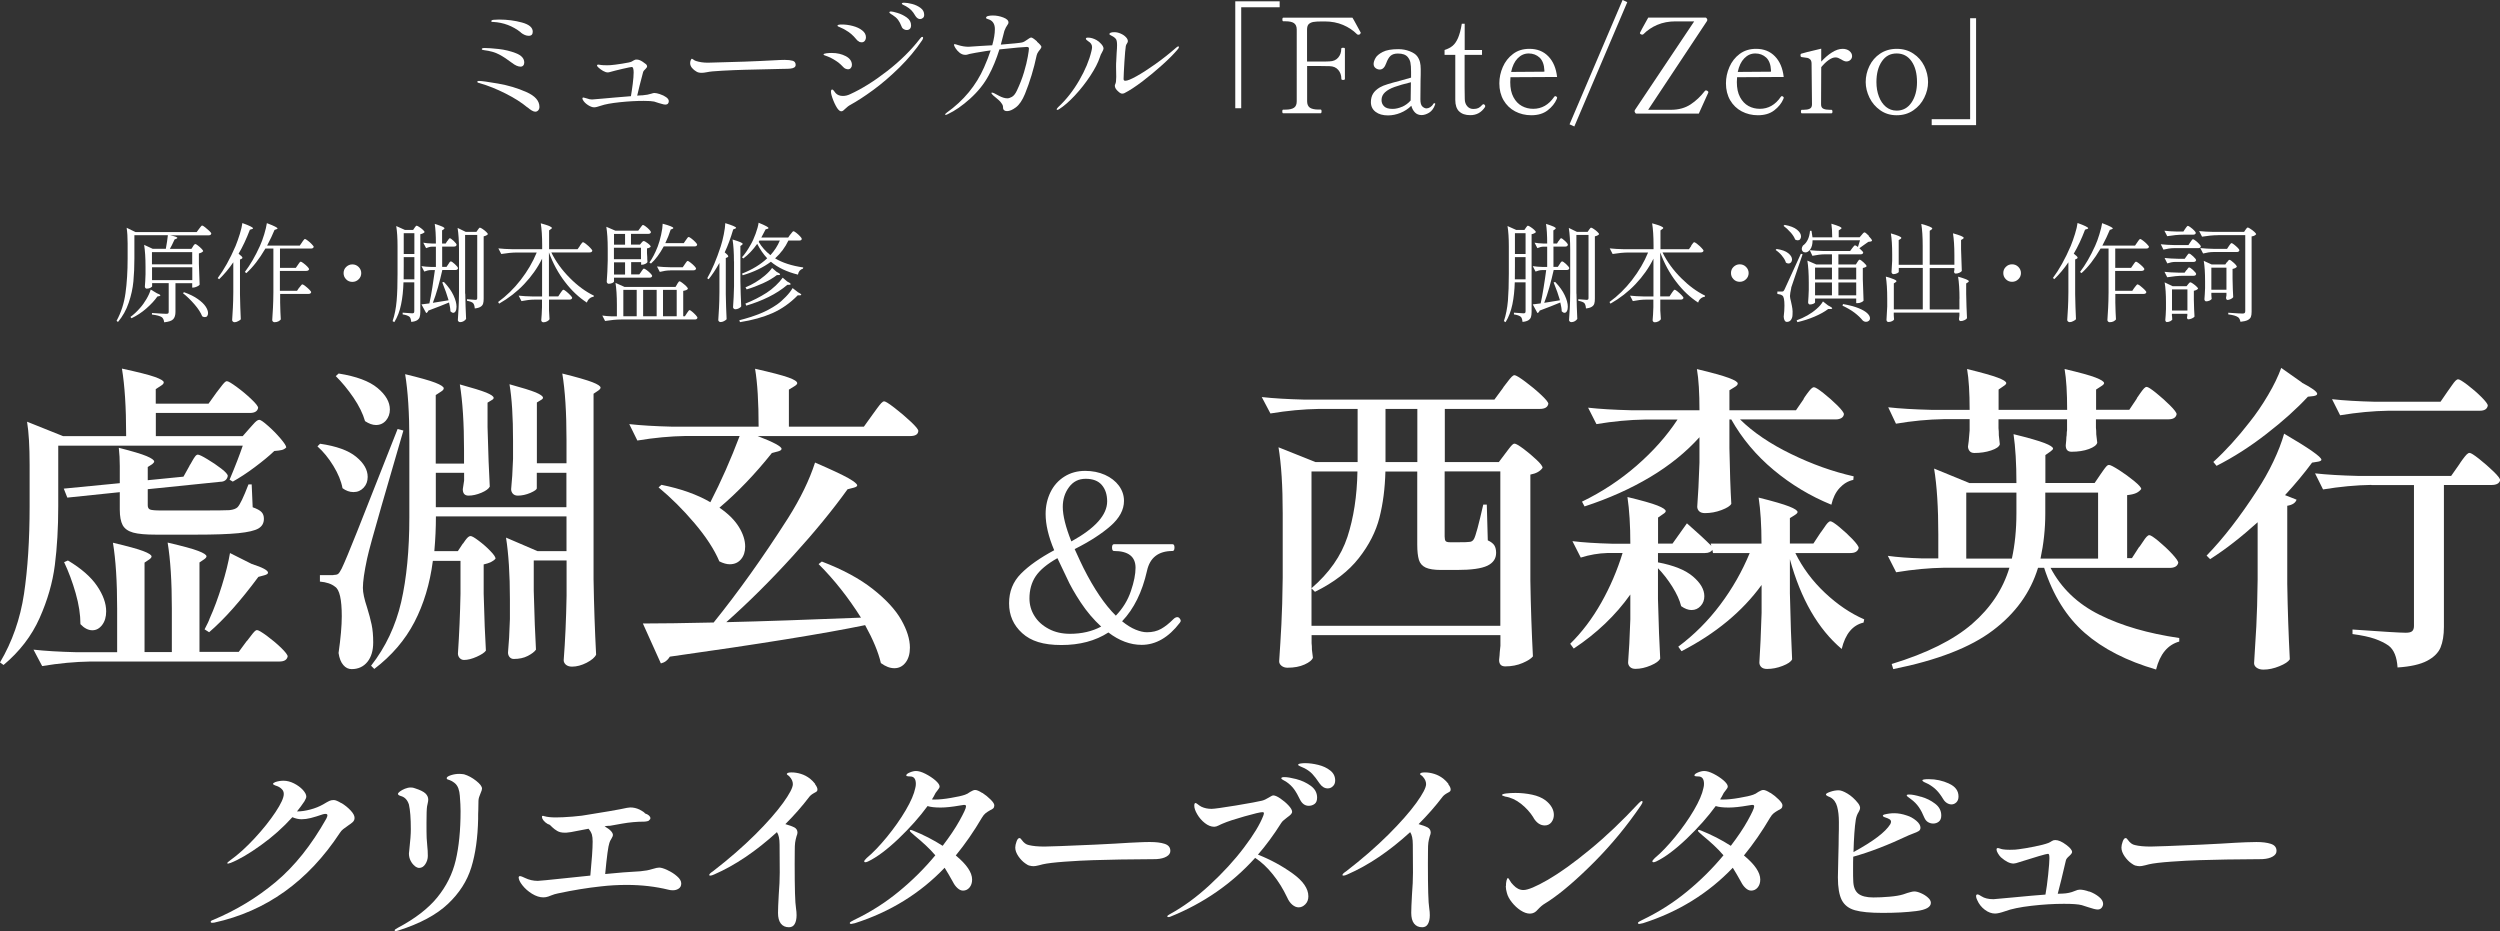 <?xml version="1.0" encoding="UTF-8"?>
<svg id="_レイヤー_2" data-name="レイヤー 2" xmlns="http://www.w3.org/2000/svg" viewBox="0 0 303.05 112.87">
  <rect x="0" y="0" width="303.05" height="112.87" fill="#333333" stroke="none"/>
  <defs>
    <style>
      .cls-1 {
        fill: #fff;
      }

      .cls-2 {
        isolation: isolate;
      }
    </style>
  </defs>
  <g id="_レイヤー_2-2" data-name="レイヤー 2">
    <g>
      <g>
        <g class="cls-2">
          <path class="cls-1" d="M143,74.97c.08.1.13.19.13.27s-.04.16-.11.25c-1.37,1.79-2.92,2.68-4.63,2.68-1.37,0-2.72-.5-4.03-1.5-1.58,1.02-3.48,1.52-5.7,1.52s-3.69-.48-4.75-1.44-1.59-2.16-1.59-3.61.48-2.63,1.44-3.6c.96-.97,2.3-1.91,4.03-2.84-.7-1.65-1.04-3.12-1.04-4.4,0-.96.2-1.84.59-2.64.39-.8.96-1.43,1.69-1.89s1.57-.69,2.51-.69c.88,0,1.68.16,2.4.48.71.32,1.28.76,1.69,1.31.41.56.62,1.17.62,1.85,0,1.07-.54,2.08-1.62,3.03-1.08.95-2.53,1.89-4.36,2.81.51,1.13.87,1.89,1.07,2.29,1.28,2.54,2.59,4.47,3.92,5.78.85-.88,1.46-1.88,1.83-2.99.38-1.11.56-2.05.56-2.82,0-1.35-.88-2.03-2.62-2.03-.15,0-.23-.14-.23-.42,0-.26.08-.4.23-.4h7.11c.15,0,.23.13.23.4,0,.28-.08.42-.23.42-1.71,0-2.75.8-3.1,2.4-.58,2.58-1.59,4.62-3.02,6.12.58.47,1.13.81,1.65,1.02.52.21.97.31,1.37.31.66,0,1.23-.14,1.71-.41.48-.27.97-.66,1.48-1.17.17-.17.33-.25.48-.25.11,0,.21.05.3.16ZM133.48,75.95c-.92-.85-1.75-1.82-2.48-2.93-.73-1.11-1.3-2.11-1.69-2.99l-1.13-2.37c-1.26.71-2.14,1.45-2.64,2.2-.5.75-.75,1.65-.75,2.68,0,.77.2,1.48.61,2.13.4.65.98,1.17,1.74,1.57.75.4,1.61.59,2.57.59,1.41,0,2.67-.29,3.78-.88ZM129.59,59.05c-.51.68-.76,1.48-.76,2.4,0,1.05.35,2.45,1.04,4.18,2.9-1.6,4.34-3.22,4.34-4.85,0-.83-.22-1.49-.65-1.99-.43-.5-1.08-.75-1.95-.75s-1.52.34-2.03,1.02Z"/>
        </g>
        <g class="cls-2">
          <path class="cls-1" d="M183.62,34.23c-.03.97-.12,1.86-.29,2.67-.17.81-.44,1.53-.82,2.15l-.21-.12c.25-.74.41-1.56.49-2.47.07-.91.11-1.99.11-3.25v-3.35c0-.98-.05-1.8-.16-2.46l1.05.47h1l.17-.25s.04-.06.08-.11.07-.08.09-.11c.03-.03.06-.04.09-.04.05,0,.16.05.32.16.16.1.31.22.44.34.13.13.2.22.2.28-.04.05-.11.1-.21.15-.1.05-.2.08-.31.1v9.44c0,.25-.03.46-.08.61-.05.16-.16.28-.31.38-.16.1-.39.17-.71.2-.03-.29-.09-.5-.2-.61-.16-.14-.45-.24-.84-.3v-.21c.63.05,1.02.08,1.16.08.1,0,.16-.02.2-.06.03-.04.05-.11.05-.2v-3.5h-1.31ZM183.64,32.26c0,.69,0,1.23-.01,1.6h1.3v-2.69h-1.29v1.09ZM184.93,30.79v-2.52h-1.29v2.52h1.29ZM188.95,29.21s.06-.09.1-.15.08-.1.1-.13c.03-.03.06-.05.09-.05.08,0,.23.11.47.33s.35.38.35.47c-.04.14-.14.21-.31.21h-1.44v2.46h.53l.22-.33s.05-.07.09-.14c.04-.07.08-.12.12-.15.03-.03.07-.04.1-.04.08,0,.24.11.49.34.25.23.37.39.37.49-.03.14-.14.21-.32.21h-1.57c-.15.68-.33,1.39-.53,2.11s-.42,1.35-.62,1.87l1.91-.31c-.18-.63-.44-1.36-.77-2.17l.19-.05c.53.55.92,1.1,1.16,1.62.25.53.37.99.37,1.38,0,.23-.04.41-.11.54s-.17.2-.29.2c-.1,0-.22-.06-.34-.18,0-.29-.07-.65-.17-1.07-.69.29-1.53.62-2.5.98-.06.16-.15.26-.27.3l-.57-1.05.96-.12c.12-.53.24-1.17.36-1.93.12-.76.23-1.46.31-2.11h-.48c-.26,0-.53.07-.81.18l-.34-.66c.33.05.73.09,1.2.1h.55v-2.46h-.44c-.24,0-.49.07-.75.18l-.34-.66c.29.05.63.09,1.04.1h.49c0-1.01-.05-1.8-.14-2.38.44.14.75.25.92.33.17.08.26.15.26.21,0,.03-.03.07-.09.12l-.2.13v1.59h.44l.19-.31ZM191.1,35.6c.02,1.08.05,2.09.1,3.06-.06.1-.16.19-.29.27s-.28.12-.44.12c-.07,0-.13-.03-.19-.08-.06-.06-.08-.11-.08-.17.03-.51.06-1.01.09-1.49.03-.48.04-1.11.05-1.89v-5.12c0-1.09-.06-1.98-.17-2.67l.99.48h1.29l.17-.25s.04-.06.08-.11c.03-.05.06-.08.09-.11s.06-.04.09-.04c.05,0,.16.05.32.16s.31.22.44.35c.13.13.2.22.2.28-.03.05-.1.1-.19.15-.09.05-.2.08-.32.11v7.55c0,.25-.02.46-.07.61-.05.16-.15.28-.31.38s-.39.17-.7.2c-.02-.29-.08-.51-.19-.64-.11-.12-.36-.22-.74-.29v-.19c.56.05.9.08,1.01.08.09,0,.16-.02.19-.06.03-.04.04-.1.04-.19v-7.62h-1.47v7.11Z"/>
          <path class="cls-1" d="M204.99,29.79s.08-.11.14-.19c.06-.08.1-.14.14-.18.04-.04.08-.06.11-.06.05,0,.17.07.36.22.19.15.36.3.52.47.16.17.24.28.24.34-.03.14-.13.21-.33.21h-4.64c.55,1.12,1.3,2.15,2.25,3.1s1.92,1.66,2.91,2.14l-.03.13c-.18.02-.35.09-.49.21-.15.12-.26.29-.32.5-.96-.62-1.85-1.45-2.65-2.5-.81-1.05-1.46-2.25-1.95-3.58v5.33h1.13l.26-.4s.06-.09.12-.17c.05-.08.1-.14.14-.18s.08-.06.11-.06c.05,0,.17.07.34.21.17.14.34.29.49.45.15.16.23.27.23.33-.03.14-.15.21-.34.21h-2.47v1.31c.02.38.04.73.07,1.05-.04.1-.13.18-.28.27-.15.08-.31.12-.46.12-.08,0-.14-.03-.19-.08-.05-.05-.07-.11-.07-.18.04-.39.07-.91.09-1.57v-.92h-.88c-.52,0-1.06.07-1.61.18l-.34-.66c.48.05,1.05.09,1.73.1h1.11v-4.58c-.56,1.13-1.29,2.15-2.17,3.08-.88.93-1.9,1.72-3.04,2.37l-.12-.2c1.01-.73,1.92-1.62,2.74-2.68.82-1.06,1.47-2.17,1.94-3.32h-2.35c-.62,0-1.27.07-1.95.18l-.35-.68c.48.05,1.05.09,1.73.1h3.58v-.47c0-1.09-.06-1.98-.17-2.67.5.14.85.25,1.05.34.2.09.3.17.3.23,0,.04-.04.09-.12.13l-.22.16v2.28h3.45l.3-.42Z"/>
          <path class="cls-1" d="M210.14,33.85c-.21-.21-.31-.46-.31-.75s.1-.55.31-.75.46-.31.75-.31.55.1.76.31c.21.21.32.46.32.75s-.11.55-.32.75c-.21.21-.47.31-.76.31s-.55-.1-.75-.31Z"/>
          <path class="cls-1" d="M216.02,31.01c-.24-.29-.5-.52-.78-.71l.12-.12c.63.09,1.1.26,1.41.51.31.25.46.51.46.77,0,.14-.04.25-.12.34-.08.09-.18.14-.31.14-.09,0-.19-.03-.31-.1-.07-.26-.23-.53-.47-.82ZM217.14,34.88c-.1.47-.16.81-.16,1.01,0,.15.05.38.13.69.08.35.13.62.16.83.03.2.04.45.02.73,0,.28-.08.49-.2.65-.12.16-.29.23-.49.23-.1,0-.19-.05-.26-.16s-.11-.27-.12-.47c.06-.48.09-.93.09-1.35,0-.69-.08-1.1-.25-1.21-.08-.06-.17-.1-.26-.13-.09-.03-.21-.05-.35-.07v-.29h.55c.08,0,.14-.01.17-.04.04-.03.09-.09.15-.21.13-.27.79-1.71,1.98-4.33l.21.06-1.38,4.04ZM217.05,28.17c-.28-.32-.56-.58-.85-.79l.13-.12c.68.12,1.18.32,1.5.58.33.27.49.54.49.82,0,.14-.04.25-.11.34-.07.09-.17.13-.29.13-.1,0-.2-.03-.31-.09-.1-.27-.28-.56-.56-.88ZM221.64,37.04c.3.15.46.26.46.34,0,.05-.07.08-.2.08h-.29c-.42.32-.97.63-1.65.92-.68.29-1.37.51-2.08.67l-.09-.22c.45-.16.89-.36,1.31-.6.39-.22.76-.48,1.1-.78.35-.3.61-.61.78-.91l.65.51ZM226.52,28.61c.27.28.41.47.41.57-.04.05-.1.09-.17.1s-.17.03-.29.04c-.56.41-.92.66-1.08.77.31.28.47.46.47.53-.03.14-.13.21-.31.21h-2.7v1.23h2.12l.18-.29s.06-.08.09-.13c.04-.05.07-.09.09-.12.03-.03.06-.04.09-.04.09,0,.25.11.49.33.24.22.36.37.36.47-.09.1-.24.17-.46.21v1.35c.03,1.14.06,2.01.09,2.61-.05.07-.15.14-.29.2-.14.07-.3.1-.47.1h-.13v-.56h-4.99v.46c0,.05-.06.11-.19.17-.13.06-.28.09-.45.09-.05,0-.1-.03-.14-.08s-.06-.11-.06-.18c.03-.39.06-.89.08-1.51v-.88c0-1.09-.06-1.98-.17-2.67l1.08.47h1.9v-1.23h-.84c-.49,0-1,.07-1.53.18l-.32-.68c.48.05,1.05.09,1.73.1h3.16l.25-.34s.07-.09.11-.14c.04-.05.08-.1.12-.14.04-.04.08-.07.12-.07.06,0,.18.07.35.2l.25-.81h-5.75c0,.49-.1.85-.28,1.1-.18.25-.38.37-.59.37-.13,0-.24-.04-.32-.12-.08-.08-.12-.18-.12-.31s.05-.26.14-.4c.22-.15.42-.38.57-.68.16-.31.25-.68.29-1.11h.18c.05.3.09.56.12.79h2.39c0-.69-.04-1.24-.1-1.65.46.14.78.25.96.33.18.08.27.15.27.21,0,.04-.04.09-.12.13l-.22.14v.83h2.54l.25-.29s.08-.09.15-.18c.07-.08.14-.12.19-.12.08,0,.25.14.53.42ZM220.02,33.88h2.05v-1.44h-2.05v1.44ZM220.02,35.8h2.05v-1.56h-2.05v1.56ZM225.01,33.88v-1.44h-2.16v1.44h2.16ZM222.85,35.8h2.16v-1.56h-2.16v1.56ZM223.42,36.86c.79.14,1.43.31,1.91.51.48.2.83.41,1.04.62.21.21.31.4.31.58,0,.13-.04.24-.14.32-.09.08-.2.12-.33.12-.17,0-.31-.06-.43-.18-.23-.29-.55-.6-.97-.92-.42-.32-.91-.6-1.46-.85l.06-.21Z"/>
          <path class="cls-1" d="M237.53,36.21c0-1.09-.06-1.98-.17-2.67.87.24,1.3.42,1.3.55,0,.04-.04.09-.1.13l-.22.14v1.26c.02,1.04.05,2.02.1,2.95-.05.09-.15.17-.31.24-.15.07-.3.11-.45.11-.14,0-.21-.09-.21-.26l.05-.42v-.35h-7.96v.3c0,.11.02.21.02.31,0,.09.01.16.02.2-.02.09-.1.16-.24.23-.14.07-.29.1-.44.1-.08,0-.14-.03-.18-.08s-.06-.11-.06-.18c.03-.4.06-.94.09-1.62v-.95c0-1.09-.06-1.98-.17-2.67.86.24,1.29.42,1.29.55,0,.04-.04.09-.1.13l-.22.14v3.15h3.51v-5.02h-2.91v.47c0,.05-.07.11-.21.18-.14.06-.28.1-.43.1-.07,0-.12-.03-.17-.08-.04-.05-.07-.11-.07-.18.03-.36.06-.82.08-1.36v-.82c0-1-.05-1.84-.16-2.5.85.24,1.27.42,1.27.55,0,.04-.04.09-.1.13l-.22.13v3h2.91v-2.29c0-1.09-.06-1.98-.17-2.67.88.24,1.33.43,1.33.56,0,.04-.04.09-.1.13l-.21.14v4.12h2.99v-1.14c0-1.09-.06-1.98-.17-2.67.87.24,1.3.42,1.3.55,0,.04-.04.09-.1.13l-.22.13v1.11c.03,1.14.06,2.01.09,2.64-.04.08-.14.15-.29.22s-.3.1-.45.1c-.13,0-.2-.09-.2-.26,0-.03.02-.05.02-.08s.01-.06.02-.1v-.23h-2.99v5.02h3.6v-1.3Z"/>
          <path class="cls-1" d="M243.15,33.85c-.21-.21-.31-.46-.31-.75s.1-.55.31-.75c.21-.21.46-.31.75-.31s.55.1.76.31c.21.21.32.46.32.75s-.11.55-.32.75c-.21.21-.47.31-.76.31s-.54-.1-.75-.31Z"/>
          <path class="cls-1" d="M250.75,31.77c-.55.81-1.13,1.49-1.73,2.07l-.17-.14c.76-1.01,1.49-2.31,2.17-3.9.17-.42.34-.89.51-1.44.17-.54.27-.99.31-1.33.86.31,1.29.52,1.29.64,0,.04-.04.07-.13.09l-.25.08c-.41,1.08-.86,2.05-1.37,2.91.31.23.47.39.47.49,0,.04-.04.09-.12.13l-.18.08v4.2c.02,1.07.05,2.09.1,3.05-.08.08-.19.16-.34.23-.15.08-.29.12-.43.12-.07,0-.13-.03-.2-.08-.06-.05-.09-.11-.09-.18.03-.51.06-1.01.09-1.49.03-.48.04-1.11.05-1.89v-3.64ZM258.75,34.86s.06-.09.12-.16c.05-.07.1-.13.14-.17s.08-.06.11-.06c.05,0,.17.07.34.2.17.13.33.28.49.43.15.15.23.26.23.32-.03.14-.14.21-.33.21h-3.43v1.05c.02.86.04,1.54.08,2.04-.05.08-.15.15-.28.23-.13.07-.3.11-.49.11-.07,0-.13-.03-.19-.08-.06-.06-.08-.12-.08-.18.04-.51.07-1.01.09-1.49.03-.48.04-1.11.05-1.89v-5.29h-.97c-.74,1.27-1.51,2.26-2.31,2.98l-.18-.14c.66-.87,1.27-1.92,1.83-3.16.18-.4.36-.87.52-1.41.17-.54.27-.99.33-1.35.48.18.81.32,1,.42s.29.17.29.23c0,.03-.04.06-.13.09l-.23.08c-.23.56-.53,1.2-.9,1.9h3.96l.27-.39s.07-.1.12-.18c.06-.07.1-.13.14-.17.03-.04.07-.06.1-.06.05,0,.17.07.34.2.18.13.34.28.49.44.15.16.23.26.23.32-.04.13-.14.2-.33.2h-3.76v2.34h1.92l.25-.36s.07-.09.11-.16.08-.11.12-.16c.04-.04.08-.07.12-.07.05,0,.16.06.33.19.17.13.32.26.47.41s.21.25.21.31c-.03.14-.15.21-.34.21h-3.2v2.41h2.08l.26-.39Z"/>
          <path class="cls-1" d="M263.55,30.08c-.42,0-.85.07-1.3.18l-.32-.65c.48.05,1.05.09,1.73.1h1.62l.23-.35s.06-.1.11-.16c.05-.06.09-.11.12-.15.03-.03.06-.05.1-.05.05,0,.16.06.31.18.16.12.3.25.44.4.13.14.2.24.2.3-.03.13-.13.2-.31.2h-2.92ZM264.9,27.72s.07-.09.1-.14c.04-.05.07-.1.11-.14.04-.04.08-.06.11-.06.05,0,.16.06.32.18.16.12.31.24.44.38.13.14.2.24.2.3-.04.14-.15.21-.34.21h-1.18c-.62,0-1.27.07-1.95.18l-.34-.66c.43.05.95.09,1.56.1h.74l.22-.34ZM263.68,31.75c-.31,0-.63.07-.96.18l-.33-.66c.46.05,1.01.09,1.66.1h.78l.22-.31s.06-.08.1-.14.08-.11.11-.14c.03-.03.06-.04.1-.04.09,0,.25.11.49.33s.36.38.36.47c-.03.14-.13.21-.31.21h-2.24ZM265.06,32.75s.06-.08.1-.14.08-.11.11-.14c.03-.03.06-.05.1-.05.09,0,.25.11.49.33.24.22.36.38.36.47-.03.14-.13.21-.31.21h-1.25c-.62,0-1.27.07-1.95.18l-.33-.66c.46.05,1.01.09,1.66.1h.78l.22-.31ZM263.29,38.27c0,.09.01.18.02.26,0,.08,0,.13.02.17-.02.08-.09.15-.23.23-.14.07-.29.11-.44.11-.05,0-.1-.03-.13-.08-.04-.05-.05-.11-.05-.18.04-.36.06-.8.08-1.33v-.79c0-.97-.05-1.78-.16-2.43l.96.46h1.7l.18-.23s.07-.07.12-.14c.06-.07.11-.1.16-.1s.15.05.31.16c.15.1.29.22.42.34.13.12.2.21.2.27-.09.12-.26.21-.51.26v1.07c.02.87.04,1.55.08,2.05-.04.08-.15.15-.31.23-.16.07-.31.11-.44.11-.1,0-.16-.09-.16-.26,0-.03.02-.05.02-.08s.01-.06.02-.1v-.23h-1.87v.26ZM263.29,35.08v2.56h1.87v-2.56h-1.87ZM268.88,28.51c-.62,0-1.27.07-1.95.18l-.35-.68c.48.05,1.05.09,1.73.1h3.72l.17-.26s.06-.09.12-.16c.05-.07.1-.11.16-.11s.16.06.33.17c.17.11.33.23.47.36s.21.23.21.29c-.12.14-.3.23-.55.26v9.14c0,.26-.03.47-.09.62-.06.15-.19.28-.38.38-.2.1-.49.17-.88.21-.06-.29-.16-.47-.3-.56-.22-.16-.62-.27-1.18-.34v-.2c.96.07,1.53.1,1.72.1.13,0,.22-.02.27-.07.05-.05.07-.13.07-.24v-9.2h-3.28ZM268.33,30.55c-.42,0-.84.07-1.27.18l-.34-.66c.48.05,1.05.09,1.73.1h1.51l.23-.35s.07-.09.1-.14c.04-.05.07-.1.11-.14s.08-.07.11-.07c.05,0,.16.06.31.18s.3.25.44.39.2.24.2.3c-.03.14-.13.21-.31.21h-2.82ZM269.96,31.79s.06-.08.1-.13.07-.09.1-.12c.03-.03.06-.04.1-.04.09,0,.26.12.51.35.26.23.38.4.38.49-.09.12-.26.21-.52.26v1.17c.02.94.04,1.69.08,2.25-.04.08-.14.15-.29.23-.15.07-.29.11-.41.11-.05,0-.09-.03-.12-.08s-.05-.11-.05-.18l.05-.31v-.3h-1.83v.27c0,.1.01.2.02.28,0,.08.01.14.02.17-.02.08-.1.15-.24.22-.14.07-.29.1-.44.1-.05,0-.1-.03-.14-.08-.04-.05-.06-.11-.06-.18.03-.35.06-.8.08-1.35v-.82c0-1-.05-1.82-.16-2.48l.96.44h1.65l.2-.29ZM268.06,32.45v2.67h1.83v-2.67h-1.83Z"/>
        </g>
        <g class="cls-2">
          <path class="cls-1" d="M182.22,46.96c.13-.16.3-.38.51-.66s.38-.49.51-.62.25-.2.35-.2c.16,0,.58.25,1.27.76.69.51,1.33,1.04,1.93,1.6.6.56.9.93.9,1.11-.08.42-.43.62-1.05.62h-11.5v6.44h6.55l.82-1.09c.08-.1.2-.27.37-.49.17-.22.3-.38.41-.49s.21-.16.31-.16c.16,0,.51.21,1.07.62.56.42,1.08.86,1.58,1.33s.74.79.74.98c-.29.42-.78.69-1.48.82v12.87c.05,3.22.16,6.28.31,9.17-.21.26-.62.53-1.25.8-.62.27-1.33.41-2.11.41-.49,0-.74-.26-.74-.78.05-.47.08-.78.08-.94l.08-.78v-1.29h-22.89v.98c.03.21.04.47.04.78l.12.98c-.1.29-.44.56-1.01.82-.57.26-1.26.39-2.07.39-.29,0-.53-.08-.72-.23-.2-.16-.29-.34-.29-.55.1-1.53.2-3.02.27-4.47.08-1.44.13-3.33.16-5.67v-7.8c0-3.28-.17-5.94-.51-8l4.48,1.79h5.11v-6.44h-4.72c-1.85.03-3.8.21-5.85.55l-1.05-1.99c1.43.16,3.16.26,5.19.31h23.01l1.09-1.48ZM158.98,57.14v18.72h22.89v-18.72h-6.75v7.88c0,.29.04.47.12.57.08.09.25.14.51.14h1.17c.62,0,1.01-.01,1.17-.04.26,0,.45-.12.58-.35.21-.36.58-1.75,1.13-4.17h.43l.12,4.33c.39.18.66.39.8.62.14.23.21.53.21.9,0,.7-.36,1.22-1.07,1.56-.72.34-1.94.51-3.69.51h-1.91c-.83,0-1.46-.1-1.87-.29-.42-.2-.69-.51-.82-.94-.13-.43-.2-1.05-.2-1.85v-8.85h-3.86c-.05,2.03-.29,3.89-.72,5.58-.43,1.69-1.26,3.33-2.5,4.91-1.24,1.59-3.01,2.95-5.32,4.09l-.43-.43c2.16-1.85,3.61-3.93,4.37-6.24.75-2.31,1.16-4.95,1.21-7.92h-5.58ZM167.95,49.57v6.44h3.86v-6.44h-3.86Z"/>
          <path class="cls-1" d="M220.71,64.55c.1-.13.24-.33.41-.58.17-.26.31-.46.43-.58s.23-.2.33-.2c.16,0,.52.23,1.09.7.57.47,1.1.96,1.6,1.48.49.52.74.87.74,1.05-.1.42-.44.62-1.01.62h-6.67c.88,1.79,2.08,3.4,3.59,4.82,1.51,1.42,3.09,2.49,4.76,3.22l-.08.39c-1.33.31-2.21,1.38-2.65,3.2-2.86-2.42-4.95-6.04-6.28-10.88v4.13c.08,3.43.17,6.1.27,8-.13.29-.51.55-1.15.8-.64.25-1.27.37-1.89.37-.31,0-.55-.08-.7-.23-.16-.16-.23-.34-.23-.55.1-1.48.19-3.48.27-6.01v-3.39c-2.34,3.22-5.58,5.9-9.71,8.03l-.39-.55c1.92-1.43,3.62-3.13,5.09-5.09,1.47-1.96,2.66-4.05,3.57-6.26h-4.45l-.08-.39c-.16.26-.46.39-.9.39h-5.69v1.13c1.92.36,3.34.94,4.25,1.72s1.37,1.57,1.37,2.38c0,.47-.15.87-.45,1.19-.3.33-.67.49-1.11.49-.39,0-.81-.16-1.25-.47-.18-.73-.54-1.51-1.07-2.36-.53-.84-1.11-1.59-1.74-2.24v3.74c.08,3.12.17,5.52.27,7.21-.13.29-.51.57-1.15.84-.64.27-1.25.41-1.85.41-.29,0-.51-.08-.66-.23-.16-.16-.23-.34-.23-.55.1-1.27.2-3.02.27-5.23v-3c-1.79,2.52-4.08,4.71-6.86,6.55l-.43-.58c1.43-1.4,2.68-3.06,3.76-4.97s1.94-3.92,2.59-6.03h-1.87c-1.04.03-2.11.21-3.2.55l-1.01-1.99c1.3.16,2.89.26,4.76.31h2.26c0-2.21-.12-4.1-.35-5.66,1.74.42,2.95.76,3.63,1.03.68.27,1.01.5,1.01.68,0,.1-.1.22-.31.35l-.62.43v3.16h1.75l1.75-2.46c1.22,1.07,2.21,1.98,2.96,2.73l-.08-.27h6.16c0-2.21-.12-4.07-.35-5.58,1.77.44,3,.8,3.69,1.07.69.27,1.03.5,1.03.68,0,.1-.1.22-.31.35l-.62.39v3.08h2.85l.9-1.37ZM218.64,48.33c.08-.13.21-.33.41-.6.2-.27.36-.47.49-.6.13-.13.25-.19.35-.19.16,0,.53.23,1.13.7.6.47,1.16.97,1.7,1.5.53.53.8.89.8,1.07-.03.21-.13.36-.31.47-.18.1-.4.16-.66.16h-11.62c1.58,1.56,3.65,2.96,6.18,4.19,2.54,1.24,5.06,2.14,7.59,2.71l-.04.43c-.62.13-1.18.46-1.66.98-.48.52-.81,1.2-1,2.03-2.55-1.04-4.88-2.44-7-4.21-2.12-1.77-3.83-3.81-5.13-6.12h-.23v3.47c.05,2.83.13,5.08.23,6.75-.13.26-.53.51-1.19.76-.66.25-1.33.37-2.01.37-.31,0-.55-.08-.7-.23-.16-.16-.23-.34-.23-.55.1-1.33.2-3.11.27-5.34v-3.08c-1.64,1.82-3.63,3.43-5.99,4.84-2.35,1.4-5,2.59-7.94,3.55l-.31-.58c2.42-1.17,4.63-2.63,6.63-4.37,2-1.74,3.65-3.6,4.95-5.58h-3.98c-1.85.03-3.8.21-5.85.55l-1.01-1.99c1.43.16,3.16.26,5.19.31h8.31c0-2.11-.1-3.77-.31-4.99,1.85.44,3.13.8,3.86,1.07.73.27,1.09.5,1.09.68,0,.13-.1.26-.31.39l-.7.43v2.42h8.07l.94-1.37Z"/>
          <path class="cls-1" d="M259.33,66.31c.13-.18.28-.4.45-.66.17-.26.31-.46.43-.58s.23-.2.33-.2c.16,0,.53.24,1.11.72.58.48,1.13.99,1.64,1.54.51.55.76.91.76,1.09-.1.42-.46.62-1.05.62h-14.43c1.3,2.47,3.28,4.37,5.95,5.69,2.67,1.33,5.88,2.26,9.65,2.81v.43c-1.4.39-2.34,1.52-2.81,3.39-3.56-1.04-6.44-2.51-8.64-4.43s-3.84-4.54-4.93-7.9h-.74c-.91,2.99-2.73,5.52-5.46,7.58-2.73,2.07-6.76,3.63-12.09,4.7l-.19-.62c4.26-1.3,7.51-2.92,9.75-4.86,2.24-1.94,3.74-4.21,4.52-6.81h-7.88c-1.85.03-3.8.21-5.85.55l-1.01-1.99c1.14.16,2.52.26,4.13.31h1.99v-2.89c0-3.28-.17-5.94-.51-8l4.29,1.76h5.69c0-2.37-.12-4.34-.35-5.93,1.79.44,3.04.8,3.74,1.07.7.27,1.05.5,1.05.68,0,.08-.1.2-.31.35l-.62.43v3.39h5.97l.74-1.09c.08-.1.19-.26.33-.47.14-.21.27-.36.37-.47s.21-.16.31-.16c.16,0,.56.21,1.21.62.65.42,1.26.86,1.83,1.33s.86.79.86.97c-.16.21-.36.37-.62.49-.26.12-.62.2-1.09.25v7.64h.58l.9-1.4ZM259.01,48.29c.1-.16.25-.36.43-.62.18-.26.33-.45.45-.58.12-.13.23-.19.33-.19.16,0,.53.24,1.13.72.6.48,1.16.99,1.7,1.52.53.53.8.89.8,1.07-.08.42-.42.62-1.01.62h-8.77v1.01c.03.23.04.51.04.82l.12,1.01c-.08.29-.42.54-1.01.76-.6.22-1.3.33-2.11.33-.47,0-.7-.26-.7-.78.05-.47.08-.81.08-1.01.03-.13.04-.26.04-.39s.01-.27.04-.43v-1.33h-8.31v1.09c.03.23.04.52.04.86l.12,1.09c-.08.29-.43.53-1.05.74s-1.3.31-2.03.31c-.26,0-.46-.08-.58-.23s-.2-.34-.2-.55c.05-.23.12-.88.2-1.95v-1.37h-3.16c-1.85.03-3.77.21-5.77.55l-.94-1.99c1.43.16,3.16.26,5.19.31h4.68c0-2.08-.1-3.73-.31-4.95,1.79.44,3.04.79,3.72,1.05.69.26,1.03.48,1.03.66,0,.1-.1.22-.31.35l-.62.43v2.46h8.31c0-2.08-.1-3.73-.31-4.95,1.79.42,3.04.76,3.74,1.03.7.27,1.05.5,1.05.68,0,.1-.1.22-.31.35l-.66.43v2.46h4.02l.94-1.4ZM243.88,67.71c.36-1.64.55-3.47.55-5.5v-2.5h-6.08v8h5.54ZM254.33,67.71v-8h-6.4v2.54c0,1.87-.2,3.69-.58,5.46h6.98Z"/>
          <path class="cls-1" d="M273.68,63.3c-1.98,1.79-3.9,3.29-5.77,4.48l-.43-.43c2-2.05,4.06-4.71,6.16-7.96.7-1.07,1.35-2.21,1.93-3.43.58-1.22,1.02-2.35,1.31-3.39,3.02,1.77,4.52,2.82,4.52,3.16,0,.1-.13.18-.39.23l-.74.12c-.94,1.27-2.03,2.59-3.28,3.94l1.4.55c-.13.39-.51.64-1.13.74v9.44c.05,3.22.16,6.28.31,9.17-.18.29-.6.57-1.27.84-.66.27-1.31.41-1.93.41-.34,0-.61-.08-.82-.23s-.31-.34-.31-.55c.1-1.53.19-3.02.27-4.47s.13-3.33.16-5.67v-6.94ZM279.02,46.38c1.25.65,1.87,1.11,1.87,1.36,0,.13-.14.22-.43.27l-.7.08c-1.35,1.46-3.02,2.96-5.01,4.5-1.99,1.55-4.01,2.84-6.06,3.88l-.39-.47c1.51-1.38,2.96-2.98,4.37-4.8.81-1.01,1.56-2.11,2.26-3.3.7-1.18,1.23-2.28,1.6-3.3l2.5,1.76ZM287.45,58.78c-1.85.03-3.8.21-5.85.55l-.97-1.95c1.43.16,3.16.26,5.19.31h11.31l.98-1.4c.08-.13.21-.33.41-.6.2-.27.36-.47.49-.6.13-.13.25-.19.35-.19.16,0,.54.24,1.15.72.61.48,1.19.99,1.74,1.52.55.53.82.89.82,1.07-.1.39-.46.58-1.05.58h-5.77v17.2c0,1.01-.14,1.85-.41,2.5-.27.65-.82,1.19-1.64,1.62-.82.43-2.01.7-3.57.8-.08-1.27-.44-2.16-1.09-2.65-.44-.31-.99-.58-1.66-.82-.66-.23-1.57-.43-2.71-.58v-.55c3.64.26,5.79.39,6.44.39.39,0,.66-.06.8-.2.14-.13.21-.34.21-.62v-17.08h-5.15ZM296.77,47.35c.13-.18.28-.4.45-.64s.31-.43.43-.55c.12-.12.23-.18.33-.18.16,0,.53.23,1.13.68.6.46,1.16.94,1.68,1.46.52.52.78.87.78,1.05-.08.42-.4.62-.97.62h-11.08c-1.85.03-3.8.21-5.85.55l-.98-1.95c1.43.16,3.16.26,5.19.31h7.96l.94-1.37Z"/>
        </g>
        <g class="cls-2">
          <path class="cls-1" d="M23.38,29.88s.07-.09.13-.18c.06-.08.12-.12.17-.12s.16.06.31.18c.16.12.3.25.44.39s.2.24.2.3c-.11.13-.29.22-.52.27v1.29c.03,1.08.06,1.92.09,2.5-.05.08-.16.16-.33.23s-.31.12-.44.12h-.13v-.53h-2.03v3.48c0,.39-.09.68-.27.88-.18.2-.55.32-1.1.38-.03-.28-.12-.48-.27-.61-.21-.15-.61-.26-1.21-.33v-.19c.96.07,1.54.1,1.73.1.12,0,.2-.02.24-.05.04-.04.06-.1.06-.2v-3.47h-2.01v.4s-.07.1-.21.17c-.14.07-.29.1-.45.1-.07,0-.12-.03-.16-.08s-.06-.11-.06-.18c.04-.4.06-.9.08-1.5v-.88c0-1.09-.06-1.98-.17-2.67l1.04.48h1.59c.11-.6.2-1.15.25-1.65h-4.06v2.82c0,1-.04,1.92-.12,2.78-.08.85-.27,1.72-.57,2.59-.29.87-.73,1.65-1.3,2.33l-.17-.14c.55-1.01.91-2.13,1.08-3.35.17-1.22.26-2.62.26-4.2v-1.83c0-.75-.04-1.38-.12-1.9l1.07.52h7.42l.29-.39c.04-.05.09-.11.13-.17s.09-.12.13-.16c.04-.05.08-.07.12-.07.05,0,.17.07.35.21.18.14.35.29.51.44s.24.26.24.33c-.03.14-.14.21-.34.21h-4.65c.59.11.88.22.88.31,0,.03-.04.06-.12.1l-.22.09c-.24.53-.43.91-.57,1.14h2.61l.2-.3ZM18.96,35.52c.32.12.48.22.48.29,0,.04-.05.07-.14.09l-.22.04c-.34.49-.79.97-1.35,1.46-.56.49-1.16.88-1.79,1.18l-.13-.16c.39-.28.78-.64,1.16-1.08.29-.32.55-.69.79-1.1.24-.41.41-.79.51-1.14l.7.42ZM23.3,32.04v-1.48h-4.88v1.48h4.88ZM18.43,32.4v1.56h4.88v-1.56h-4.88ZM22.3,35.42c.68.24,1.25.52,1.68.83.44.31.75.61.95.91.2.3.29.57.29.8,0,.15-.04.26-.1.35s-.16.13-.29.13c-.11,0-.22-.03-.32-.1-.17-.43-.47-.91-.93-1.44s-.92-.98-1.4-1.36l.12-.12Z"/>
          <path class="cls-1" d="M28.29,31.78c-.55.81-1.13,1.49-1.73,2.07l-.17-.14c.76-1.01,1.49-2.31,2.17-3.9.17-.42.34-.89.51-1.44.16-.54.27-.99.31-1.33.86.31,1.29.52,1.29.64,0,.04-.04.07-.13.09l-.25.08c-.41,1.08-.86,2.05-1.37,2.91.31.23.47.39.47.49,0,.04-.04.09-.12.13l-.18.08v4.2c.02,1.07.05,2.09.1,3.05-.08.08-.19.16-.34.23-.15.08-.29.12-.43.12-.07,0-.13-.03-.19-.08-.06-.05-.09-.11-.09-.18.03-.51.06-1.01.09-1.49.03-.48.04-1.11.05-1.89v-3.64ZM36.29,34.86s.07-.09.12-.16c.05-.07.1-.13.14-.17s.08-.06.11-.06c.05,0,.16.07.34.2.17.13.34.28.49.43s.23.26.23.32c-.03.14-.14.21-.33.21h-3.43v1.05c.02.86.04,1.54.08,2.04-.05.08-.15.15-.28.23-.13.07-.3.11-.49.11-.07,0-.13-.03-.19-.08-.06-.06-.08-.12-.08-.18.03-.51.07-1.01.09-1.49.03-.48.04-1.11.05-1.89v-5.29h-.97c-.74,1.27-1.51,2.26-2.31,2.98l-.18-.14c.66-.87,1.27-1.92,1.83-3.16.18-.4.36-.87.52-1.41.16-.54.27-.99.32-1.35.48.18.81.32,1,.42s.29.17.29.23c0,.03-.04.06-.13.09l-.23.08c-.23.56-.53,1.2-.9,1.9h3.96l.27-.39s.07-.1.12-.18c.06-.07.1-.13.14-.17.03-.04.07-.06.1-.06.05,0,.17.07.34.2.18.13.34.28.49.44.15.16.23.26.23.32-.04.13-.14.2-.33.2h-3.76v2.34h1.92l.25-.36s.07-.09.11-.16.08-.11.12-.16c.04-.04.08-.07.12-.07.05,0,.16.06.33.19.17.13.33.26.47.41.14.15.21.25.21.31-.04.14-.15.21-.34.21h-3.2v2.41h2.08l.26-.39Z"/>
          <path class="cls-1" d="M41.96,33.86c-.21-.21-.31-.46-.31-.75s.1-.55.31-.75.46-.31.75-.31.55.1.76.31c.21.21.32.46.32.75s-.11.55-.32.75c-.21.21-.47.31-.76.31s-.55-.1-.75-.31Z"/>
          <path class="cls-1" d="M48.91,34.23c-.03.97-.12,1.86-.29,2.67-.16.81-.44,1.53-.82,2.15l-.21-.12c.25-.74.41-1.56.49-2.47s.11-1.99.11-3.25v-3.35c0-.98-.05-1.8-.16-2.46l1.05.47h1l.17-.25s.04-.06.08-.11c.03-.05.06-.08.09-.11.03-.03.06-.04.09-.04.05,0,.16.05.32.16.16.1.31.22.44.34.13.13.2.22.2.28-.04.05-.11.1-.21.15s-.2.08-.31.1v9.44c0,.25-.03.46-.08.61-.05.16-.16.28-.31.38-.16.1-.39.17-.71.2-.03-.29-.09-.5-.2-.61-.16-.14-.45-.24-.84-.3v-.21c.63.05,1.02.08,1.16.08.09,0,.16-.02.2-.06.03-.04.05-.11.05-.2v-3.5h-1.31ZM48.94,32.26c0,.69,0,1.23-.01,1.6h1.3v-2.69h-1.29v1.09ZM50.23,30.79v-2.52h-1.29v2.52h1.29ZM54.24,29.21s.06-.09.1-.15c.04-.06.08-.1.1-.13.03-.03.06-.05.09-.05.08,0,.23.11.47.33.23.22.35.38.35.47-.03.14-.14.21-.31.21h-1.44v2.46h.53l.22-.33s.05-.07.09-.14c.04-.07.08-.12.12-.15.03-.03.07-.04.1-.04.08,0,.24.11.49.34.25.23.37.39.37.49-.03.14-.14.21-.33.21h-1.57c-.15.68-.33,1.39-.53,2.11s-.42,1.35-.62,1.87l1.91-.31c-.18-.63-.44-1.36-.77-2.17l.2-.05c.53.55.92,1.1,1.16,1.62.25.53.37.99.37,1.38,0,.23-.04.41-.11.54-.07.13-.17.2-.29.2-.1,0-.22-.06-.34-.18,0-.29-.07-.65-.17-1.07-.69.29-1.53.62-2.5.98-.06.16-.15.26-.27.3l-.57-1.05.96-.12c.12-.53.24-1.17.36-1.93.12-.76.22-1.46.31-2.11h-.48c-.26,0-.53.07-.81.18l-.34-.66c.33.05.73.09,1.2.1h.55v-2.46h-.44c-.24,0-.49.07-.75.18l-.34-.66c.29.05.63.09,1.04.1h.49c0-1.01-.05-1.8-.14-2.38.44.14.75.25.92.33.17.08.26.15.26.21,0,.03-.03.07-.09.12l-.2.13v1.59h.44l.19-.31ZM56.4,35.6c.02,1.08.05,2.09.1,3.06-.06.1-.16.19-.29.27s-.28.12-.44.12c-.07,0-.13-.03-.19-.08-.06-.06-.08-.11-.08-.17.03-.51.06-1.01.09-1.49.03-.48.04-1.11.05-1.89v-5.12c0-1.09-.06-1.98-.17-2.67l.99.48h1.29l.17-.25s.04-.06.08-.11c.04-.05.07-.08.09-.11.03-.03.06-.04.09-.04.05,0,.16.05.32.16s.31.22.44.35c.13.13.2.22.2.28-.04.05-.1.1-.19.15-.09.05-.2.08-.32.11v7.55c0,.25-.02.46-.07.61-.05.16-.15.28-.31.38-.16.1-.39.17-.7.2-.02-.29-.08-.51-.2-.64-.11-.12-.36-.22-.74-.29v-.19c.56.05.9.08,1.01.08.09,0,.16-.02.19-.06.03-.04.04-.1.04-.19v-7.62h-1.47v7.11Z"/>
          <path class="cls-1" d="M70.29,29.79s.08-.11.14-.19c.06-.08.1-.14.14-.18.04-.04.08-.06.11-.06.05,0,.17.07.36.22s.36.3.52.47c.16.17.24.28.24.34-.03.14-.13.21-.33.21h-4.64c.55,1.12,1.3,2.15,2.25,3.1.94.95,1.92,1.66,2.91,2.14l-.03.13c-.18.02-.35.09-.49.21-.15.12-.26.29-.33.5-.96-.62-1.85-1.45-2.65-2.5-.81-1.05-1.46-2.25-1.95-3.58v5.33h1.13l.26-.4s.07-.09.12-.17.1-.14.14-.18.08-.06.11-.06c.05,0,.17.07.34.21.17.14.34.29.49.45.15.16.23.27.23.33-.03.14-.15.21-.34.21h-2.47v1.31c.02.38.04.73.06,1.05-.03.1-.13.18-.28.27-.15.08-.31.12-.46.12-.08,0-.14-.03-.19-.08-.05-.05-.07-.11-.07-.18.04-.39.07-.91.09-1.57v-.92h-.88c-.52,0-1.06.07-1.61.18l-.34-.66c.48.05,1.05.09,1.73.1h1.11v-4.58c-.56,1.13-1.29,2.15-2.17,3.08-.88.93-1.9,1.72-3.04,2.37l-.12-.2c1-.73,1.92-1.62,2.74-2.68.82-1.06,1.47-2.17,1.94-3.32h-2.35c-.62,0-1.27.07-1.95.18l-.35-.68c.48.05,1.05.09,1.73.1h3.58v-.47c0-1.09-.06-1.98-.17-2.67.5.14.85.25,1.05.34.2.09.3.17.3.23,0,.04-.04.09-.12.13l-.22.16v2.28h3.45l.3-.42Z"/>
          <path class="cls-1" d="M82.08,34.44s.06-.08.1-.15c.04-.06.07-.11.1-.14s.06-.05.1-.05c.05,0,.16.06.33.19.17.13.33.26.47.4s.21.25.21.31c-.04.07-.1.12-.19.16s-.22.07-.38.1v3.08h.2l.25-.38s.06-.09.11-.16c.05-.07.09-.13.12-.16.04-.03.07-.05.1-.05.05,0,.16.07.31.2.16.13.3.27.44.42.13.15.2.25.2.31-.04.14-.14.21-.31.21h-8.94c-.62,0-1.27.07-1.95.18l-.34-.66c.33.05.73.09,1.2.1h.57v-1.4c0-1.09-.06-1.98-.17-2.66l1.09.49h6.19l.19-.32ZM77.73,32.93s.06-.09.11-.16.09-.12.12-.16c.04-.03.07-.05.1-.05.05,0,.16.06.33.18.16.12.32.25.46.4s.21.25.21.31c-.04.14-.14.21-.33.21h-4.3v.48s-.06.1-.19.16c-.13.06-.28.1-.46.1-.06,0-.12-.03-.16-.08-.05-.06-.07-.11-.07-.18.06-.77.1-1.62.12-2.56v-1.42c0-1.09-.06-1.98-.17-2.67l1.09.47h2.78l.25-.34s.06-.08.11-.15.09-.12.12-.15c.03-.03.07-.05.1-.05.05,0,.16.06.32.18s.31.25.44.39c.13.14.2.24.2.3-.03.14-.14.21-.33.21h-2.09v1.3h1.09l.17-.21s.07-.07.12-.13c.05-.06.1-.09.16-.09.09,0,.25.09.49.27s.36.32.36.42c-.03.04-.09.08-.17.12-.08.04-.18.07-.28.08v.58l.03.48c0,.12,0,.32.03.6-.04.08-.12.15-.27.22-.14.07-.28.1-.4.1h-.1v-.31h-1.21v1.48h.99l.25-.35ZM75.77,29.66v-1.3h-1.34v1.3h1.34ZM77.7,31.42v-1.39h-3.28v1.39h3.28ZM74.43,33.28h1.34v-1.48h-1.34v1.48ZM77.18,35.14h-1.62v3.2h1.62v-3.2ZM79.6,38.34v-3.2h-1.64v3.2h1.64ZM83.14,29.11s.07-.1.11-.16.08-.11.12-.16c.04-.04.08-.06.12-.06.05,0,.16.06.33.19.17.13.33.27.47.42s.22.26.22.32c-.03.14-.13.21-.31.21h-3.74c-.5.92-1.02,1.61-1.55,2.08l-.19-.13c.35-.48.69-1.12,1.01-1.94.16-.41.29-.88.41-1.42.12-.54.18-.98.19-1.34.86.23,1.29.41,1.29.52,0,.04-.03.08-.1.1l-.22.09c-.17.55-.39,1.1-.65,1.64h2.24l.26-.38ZM81.25,32.78c-.42,0-.84.07-1.27.18l-.34-.66c.48.05,1.05.09,1.73.1h1.39l.26-.38s.07-.1.11-.16.08-.11.12-.16c.04-.04.08-.07.12-.07.05,0,.16.07.33.2s.33.27.47.42.21.25.21.31c-.04.14-.14.21-.33.21h-2.81ZM82.03,38.34v-3.2h-1.66v3.2h1.66Z"/>
          <path class="cls-1" d="M87.21,31.87c-.46.82-.9,1.48-1.31,1.98l-.17-.12c.58-1,1.13-2.3,1.64-3.87.14-.42.26-.91.37-1.46.11-.55.17-1,.18-1.35.88.27,1.31.46,1.31.57,0,.03-.04.07-.12.1l-.23.09c-.31,1.05-.65,1.98-1.03,2.78.29.23.43.39.43.48,0,.06-.04.1-.12.13l-.18.08v4.37c.02,1.07.05,2.09.1,3.05-.07.08-.18.15-.32.23-.14.07-.28.11-.42.11-.07,0-.13-.03-.19-.08-.06-.06-.08-.11-.08-.17.03-.51.06-1.01.09-1.49.03-.48.04-1.11.05-1.89v-3.54ZM88.97,31.7c0-1.09-.06-1.98-.17-2.67.46.14.78.25.96.33.18.08.27.15.27.21,0,.03-.03.07-.09.12l-.19.13v4.26c.02,1.08.05,2.09.1,3.05-.05.1-.15.18-.29.25-.14.07-.28.11-.42.11-.08,0-.14-.03-.2-.08s-.08-.11-.08-.18c.06-.77.1-1.62.12-2.54v-3.02ZM96.69,35.4c.29.15.44.26.44.32,0,.05-.06.08-.17.08h-.26c-.93.95-1.95,1.66-3.07,2.16-1.12.49-2.43.86-3.93,1.09l-.08-.23c.92-.23,1.75-.5,2.5-.8.75-.3,1.43-.67,2.07-1.11.35-.24.7-.56,1.07-.94s.64-.73.82-1.05l.62.48ZM95.82,28.42s.06-.09.12-.16c.05-.07.1-.13.14-.17s.08-.06.11-.06c.05,0,.16.06.33.19.17.13.32.27.46.42.14.15.21.25.21.31,0,.14-.11.21-.31.21h-1.31c-.38.81-.92,1.53-1.61,2.16.88.53,2.02.9,3.41,1.1l-.03.14c-.35.11-.55.36-.61.73-1.34-.33-2.44-.85-3.28-1.56-.93.69-2.07,1.24-3.42,1.64l-.08-.2c1.23-.49,2.25-1.1,3.05-1.86-.47-.5-.87-1.09-1.21-1.75-.51.72-1.07,1.31-1.68,1.77l-.17-.14c.35-.38.7-.89,1.05-1.52.22-.37.42-.82.61-1.34.19-.52.31-.96.36-1.33.44.18.75.32.93.42s.27.17.27.23c0,.03-.04.06-.12.09l-.23.06c-.23.45-.4.78-.52.99h3.26l.26-.38ZM95.44,34.13c.27.13.4.23.4.31,0,.05-.05.08-.16.08h-.23c-.67.57-1.43,1.06-2.28,1.48-.85.42-1.76.77-2.71,1.05l-.1-.25c.9-.36,1.76-.79,2.57-1.31.36-.23.73-.52,1.1-.87s.65-.67.85-.96l.56.48ZM94.16,32.96c.27.13.4.23.4.3,0,.05-.05.08-.16.08h-.22c-.49.38-1.06.71-1.7,1s-1.29.54-1.97.74l-.14-.25c.42-.17.83-.38,1.21-.61.38-.22.76-.5,1.14-.82.38-.32.67-.63.87-.92l.56.48ZM91.97,29.32c.36.61.83,1.14,1.42,1.61.5-.55.88-1.14,1.14-1.77h-2.47l-.09.16Z"/>
        </g>
        <g class="cls-2">
          <path class="cls-1" d="M30.26,51.91c.08-.08.21-.22.39-.43.18-.21.33-.36.45-.45.12-.09.23-.14.33-.14.16,0,.51.24,1.05.72.55.48,1.05.99,1.52,1.54.47.55.7.91.7,1.09-.16.16-.34.26-.55.31-.21.05-.51.09-.9.12-.62.6-1.42,1.25-2.38,1.97-.96.72-1.85,1.29-2.65,1.74l-.39-.23c.7-1.66,1.23-3.04,1.6-4.13H7.06v7.37c0,2.6-.14,4.97-.41,7.1-.27,2.13-.89,4.28-1.85,6.43-.96,2.16-2.42,4.06-4.37,5.69l-.43-.31c1.48-2.5,2.45-5.27,2.91-8.31.45-3.04.68-6.56.68-10.57v-5.07c0-2.21-.1-3.95-.31-5.23l4.37,1.75h7.64v-.2c0-3.28-.17-5.94-.51-7.99,1.92.42,3.25.75,3.98,1.01.73.26,1.09.48,1.09.66,0,.13-.1.26-.31.39l-.66.43v1.76h6.4l.98-1.37c.1-.13.25-.32.45-.58.19-.26.35-.45.47-.58.12-.13.23-.19.33-.19.16,0,.55.23,1.19.7.64.47,1.23.96,1.77,1.48.55.52.82.87.82,1.05-.08.42-.42.62-1.01.62h-11.39v2.81h10.53l.86-.98ZM29.91,77.73c.1-.13.25-.32.45-.58.19-.26.35-.45.47-.58.12-.13.23-.19.33-.19.16,0,.55.23,1.17.68.62.46,1.2.94,1.74,1.46.53.52.8.87.8,1.05-.08.42-.42.62-1.01.62H10.96c-1.85.03-3.8.21-5.85.55l-1.05-1.99c1.43.16,3.16.26,5.19.31h4.95v-5.27c0-3.28-.17-5.94-.51-8,1.77.42,2.99.75,3.67,1.01.68.26,1.01.48,1.01.66,0,.1-.09.22-.27.35l-.58.39v10.84h3.31v-5.27c0-3.28-.17-5.94-.51-8,1.79.42,3.03.75,3.7,1.01.68.26,1.01.48,1.01.66,0,.1-.09.22-.27.35l-.58.39v10.84h4.76l.98-1.33ZM22.97,56.44c.08-.1.19-.29.33-.55.14-.26.27-.45.37-.58.1-.13.21-.2.31-.2.16,0,.54.18,1.15.55.61.36,1.18.75,1.7,1.15.52.4.78.7.78.88-.03.21-.12.38-.27.51-.16.13-.36.2-.62.2l-8.81.9v1.95c0,.26.09.43.27.51.18.08.64.12,1.36.12h4.41c2.18,0,3.47-.01,3.86-.04.47-.05.79-.17.98-.35.29-.29.73-1.21,1.33-2.77h.39l.12,2.77c.52.18.88.38,1.07.58.2.21.29.48.29.82,0,.52-.22.91-.66,1.17-.44.26-1.25.45-2.42.57-1.17.12-2.92.18-5.26.18h-4.72c-1.25,0-2.18-.08-2.79-.25-.61-.17-1.03-.47-1.27-.9-.23-.43-.35-1.06-.35-1.89v-2.11l-6.36.66-.43-1.09,6.79-.66v-2.07c0-.78-.04-1.52-.12-2.22,1.64.42,2.76.75,3.37,1.01.61.26.92.48.92.66,0,.08-.08.18-.23.31l-.55.35v1.6l4.33-.43.74-1.33ZM8.23,67.94c1.61.96,2.79,1.99,3.53,3.08.74,1.09,1.11,2.12,1.11,3.08,0,.68-.16,1.23-.49,1.66-.33.43-.72.64-1.19.64-.49,0-.98-.25-1.44-.74,0-1.14-.19-2.4-.58-3.76-.39-1.36-.86-2.62-1.4-3.76l.47-.2ZM30.54,68.37c1.3.42,1.95.77,1.95,1.05,0,.13-.14.23-.43.31l-.74.2c-2.18,2.94-4.17,5.17-5.97,6.71l-.55-.35c.34-.65.55-1.09.62-1.33.52-1.14,1.01-2.47,1.48-3.98.47-1.51.79-2.82.98-3.94l2.65,1.33Z"/>
          <path class="cls-1" d="M38.8,53.79c1.98.29,3.43.81,4.37,1.58.94.77,1.4,1.58,1.4,2.44,0,.52-.16.96-.49,1.31-.33.35-.73.53-1.23.53-.47,0-.91-.16-1.33-.47-.16-.86-.53-1.76-1.11-2.71-.58-.95-1.23-1.74-1.93-2.36l.31-.31ZM40.4,69.7c.26,0,.45-.04.57-.12.12-.08.27-.3.45-.66.34-.7.96-2.2,1.87-4.48.91-2.29,2.55-6.44,4.91-12.44l.7.19c-.81,2.76-1.69,5.8-2.65,9.13-.96,3.33-1.55,5.46-1.75,6.4-.34,1.59-.51,2.77-.51,3.55,0,.57.17,1.36.51,2.38.23.75.42,1.44.55,2.07.13.62.19,1.34.19,2.15,0,.99-.23,1.77-.7,2.36-.47.58-1.11.88-1.91.88-.39,0-.73-.16-1.01-.49-.29-.33-.48-.81-.58-1.46.26-1.82.39-3.3.39-4.45,0-2.05-.27-3.25-.82-3.59-.42-.34-1.03-.55-1.83-.62v-.78h1.64ZM41.06,45.28c2.13.34,3.7.92,4.7,1.75,1,.83,1.5,1.7,1.5,2.61,0,.52-.16.96-.47,1.33-.31.36-.72.55-1.21.55-.42,0-.86-.16-1.33-.47-.26-.91-.73-1.86-1.4-2.85-.68-.99-1.39-1.86-2.15-2.61l.35-.31ZM56.11,65.92c.05-.08.14-.21.27-.39.13-.18.25-.32.35-.41.1-.09.21-.14.31-.14.16,0,.49.19.99.57.51.38.98.79,1.4,1.23.43.44.64.75.64.94-.26.31-.74.55-1.44.7v3.55c.08,3.02.17,5.32.27,6.9-.16.23-.53.48-1.11.74-.58.26-1.1.39-1.54.39-.21,0-.38-.08-.53-.23-.14-.16-.21-.34-.21-.55.16-2.37.26-4.77.31-7.21v-4.02h-3.35c-.36,2.78-1.11,5.26-2.24,7.43s-2.75,4.06-4.86,5.67l-.39-.39c1.77-2.26,2.98-4.84,3.65-7.72.66-2.89.99-6.3.99-10.26v-9.36c0-3.28-.17-5.94-.51-8,1.74.42,2.96.76,3.65,1.03.69.27,1.03.5,1.03.68,0,.13-.1.26-.31.39l-.66.43v8.31h3.43v-1.6c0-3.28-.17-5.94-.51-8,1.53.42,2.6.75,3.2.99.6.25.9.46.9.64,0,.1-.08.19-.23.27l-.51.31v2.96c.08,3.12.17,5.53.27,7.22-.13.26-.47.51-1.01.74-.55.23-1.07.35-1.56.35-.47,0-.7-.26-.7-.78,0-.05.05-.4.16-1.05v-.94h-3.43v4.17h15.83v-4.17h-3.59v1.87c0,.16-.26.34-.78.57-.52.22-1.03.33-1.52.33-.26,0-.46-.08-.6-.23-.14-.16-.21-.34-.21-.55.1-.96.18-2.18.23-3.67v-2.22c0-2.86-.14-5.13-.43-6.83,1.53.42,2.59.75,3.18.99.58.25.88.46.88.64,0,.1-.08.19-.23.27l-.51.31v7.37h3.59v-2.89c0-3.28-.17-5.94-.51-7.99,1.77.44,2.98.79,3.65,1.05.66.26.99.48.99.66,0,.1-.09.22-.27.35l-.58.39v22.46c.05,3.22.16,6.28.31,9.17-.16.34-.54.66-1.15.98-.61.31-1.2.47-1.77.47-.31,0-.56-.08-.74-.23-.18-.16-.27-.34-.27-.55.18-2.34.3-4.94.35-7.8v-4.29h-3.98v3.67c.08,3.09.17,5.47.27,7.14-.18.26-.51.51-.99.76-.48.25-1.05.37-1.7.37-.21,0-.38-.08-.51-.23-.13-.16-.19-.34-.19-.55.1-1.04.18-2.39.23-4.06v-2.42c0-2.99-.16-5.47-.47-7.45l3.82,1.64h3.51v-4.21h-15.83v.08c0,1.27-.06,2.65-.19,4.13h2.85l.62-.94Z"/>
          <path class="cls-1" d="M91.82,52.85c1.95.75,2.92,1.27,2.92,1.56,0,.13-.14.23-.43.31l-.74.19c-2.05,2.57-4.17,4.78-6.36,6.63,1.07.73,1.85,1.51,2.36,2.34.51.83.76,1.62.76,2.38,0,.62-.17,1.14-.51,1.54-.34.4-.79.6-1.37.6-.36,0-.78-.12-1.25-.35-.62-1.46-1.63-3-3.02-4.64-1.39-1.64-2.84-3.08-4.35-4.33l.35-.31c2.34.47,4.32,1.17,5.93,2.11,1.3-2.52,2.48-5.2,3.55-8.03h-6.55c-1.85.03-3.8.21-5.85.55l-.98-1.99c1.43.16,3.16.26,5.19.31h10.49c0-2.96-.14-5.3-.43-7.02,1.95.44,3.29.79,4.02,1.05.73.26,1.09.49,1.09.7,0,.1-.1.22-.31.35l-.7.43v4.49h9.09l1.09-1.52c.13-.18.3-.42.51-.7.21-.29.38-.5.51-.64.13-.14.25-.21.35-.21.16,0,.58.27,1.27.8.69.53,1.34,1.09,1.95,1.66.61.57.92.95.92,1.13-.03.42-.36.62-1.01.62h-18.49ZM104.38,74.89c-1.54-2.44-3.25-4.62-5.15-6.51l.39-.31c2.52.96,4.58,2.07,6.18,3.33,1.6,1.26,2.75,2.51,3.45,3.74s1.05,2.36,1.05,3.37c0,.75-.18,1.36-.53,1.81-.35.45-.8.68-1.35.68s-1.07-.21-1.64-.62c-.31-1.33-.95-2.86-1.91-4.6-4.89,1.01-12.78,2.29-23.67,3.82-.26.44-.62.71-1.09.82l-2.18-4.84c2.11,0,4.97-.04,8.58-.12,2.96-3.67,5.97-7.88,9.01-12.64,1.51-2.39,2.6-4.64,3.28-6.75,1.92.83,3.26,1.46,4,1.87.74.42,1.11.72,1.11.9,0,.1-.13.2-.39.27l-.78.2c-1.77,2.47-3.98,5.17-6.65,8.11-2.67,2.94-5.35,5.6-8.05,8,4.34-.1,9.79-.29,16.34-.55Z"/>
        </g>
      </g>
      <g class="cls-2">
        <path class="cls-1" d="M41.4,97.35c.41.25.78.55,1.1.89.32.34.48.64.48.9,0,.2-.07.36-.2.49-.13.13-.33.28-.59.45-.25.17-.44.31-.59.43-.15.12-.28.26-.4.45-3.86,5.87-8.94,9.5-15.23,10.88l-.25.02c-.12,0-.18-.04-.18-.12,0-.09.1-.17.3-.23,2.79-1.17,5.32-2.7,7.6-4.61s4.31-4.46,6.11-7.65c.09-.18.14-.32.14-.41,0-.12-.08-.18-.23-.18-.11,0-.21.02-.32.05-.58.2-1.07.35-1.47.45-.4.1-.77.15-1.1.15-.37,0-.74-.08-1.13-.25-1.12,1.24-2.39,2.38-3.82,3.4-1.43,1.03-2.65,1.74-3.66,2.14-.18.06-.29.09-.32.09-.06,0-.09-.02-.09-.07s.11-.15.34-.32c.97-.69,1.96-1.59,2.98-2.69s1.86-2.16,2.53-3.17c.67-1.01,1-1.74,1-2.19,0-.25-.09-.46-.28-.63-.18-.18-.43-.31-.74-.4-.18-.06-.28-.13-.28-.21,0-.06.09-.13.28-.21.32-.11.65-.16.99-.16.41,0,.84.11,1.26.32.43.22.79.48,1.07.78.28.31.43.58.43.83,0,.12-.08.31-.23.57-.31.46-.61.87-.9,1.22h.07c.46,0,.98-.08,1.55-.23s1.09-.36,1.55-.62c.35-.21.61-.36.77-.43.16-.07.33-.1.52-.1.2,0,.51.13.92.38Z"/>
        <path class="cls-1" d="M47.83,112.77c0-.06.13-.16.39-.3,2.08-1.1,3.68-2.33,4.78-3.68,1.1-1.35,1.85-2.85,2.24-4.5.39-1.65.59-3.64.59-5.97,0-.48-.03-1.1-.09-1.86-.02-.31-.08-.61-.18-.9-.11-.29-.28-.52-.51-.69-.18-.14-.35-.23-.51-.29-.15-.05-.26-.09-.31-.11s-.08-.07-.08-.15c0-.12.17-.24.51-.35.34-.11.67-.16,1.01-.16.17,0,.36.02.58.05.51.15,1,.42,1.47.79.48.38.71.69.71.95,0,.11-.06.3-.18.57-.06.14-.12.29-.17.45-.05.16-.08.31-.08.45l-.02,1.13c-.02.25-.02.61-.02,1.08-.05,2.27-.32,4.22-.83,5.87s-1.45,3.12-2.84,4.43-3.38,2.38-5.99,3.21c-.14.05-.25.07-.35.07-.08,0-.11-.03-.11-.09ZM50.29,104.98c-.2-.15-.37-.36-.51-.63-.14-.27-.21-.56-.21-.89l.05-.48c.12-1.06.18-1.88.18-2.46,0-1.33-.08-2.33-.23-2.99-.18-.57-.51-.91-.99-1.04-.11-.03-.19-.07-.25-.11-.06-.05-.09-.09-.09-.14,0-.08.08-.18.24-.3.16-.12.36-.23.6-.33.24-.1.48-.15.72-.15.18,0,.34.03.48.09.63.2,1.06.41,1.29.63s.34.47.34.75c0,.12-.02.26-.06.43-.04.16-.07.29-.08.38-.05.31-.07.97-.07,1.98,0,.84,0,1.46.02,1.86l.07.92c.05.43.07.85.07,1.26,0,.35-.1.68-.3.99-.2.31-.45.46-.76.46-.15,0-.33-.08-.53-.23Z"/>
        <path class="cls-1" d="M80.91,105.48c.44.2.82.44,1.16.74.34.29.51.58.51.87s-.1.48-.3.62c-.2.14-.44.21-.71.21-.2,0-.38-.02-.55-.07-1.55-.38-3.23-.58-5.04-.58-1.07,0-2.12.06-3.15.18-1.6.17-3.33.45-5.2.85-.26.05-.54.13-.83.25-.03.02-.15.06-.34.13-.2.07-.4.1-.6.1-.44,0-.9-.15-1.37-.44-.47-.29-.85-.63-1.16-1.02-.31-.39-.46-.72-.46-.98,0-.03.02-.06.05-.09.03-.03.06-.05.09-.05.08,0,.19.03.33.09.15.06.25.11.31.14.48.23.99.35,1.54.35.2,0,1.3-.11,3.29-.32l3.08-.32c.18-1.87.28-3.24.28-4.12,0-.35-.03-.64-.09-.85-.08-.25-.21-.48-.41-.71l-1.47.28c-.51.11-.87.17-1.08.18-.08.02-.18.02-.32.02-.38,0-.69-.07-.92-.21-.23-.14-.43-.28-.59-.44-.16-.15-.26-.25-.31-.3-.2-.06-.38-.16-.55-.31-.17-.15-.28-.29-.35-.43-.05-.14-.06-.24-.05-.3.03-.06.12-.07.25-.02.37.11.84.16,1.43.16.51,0,1.18-.03,2.04-.1.85-.07,1.48-.15,1.9-.24.61-.09,1.44-.23,2.5-.41s1.77-.32,2.17-.41c.18-.03.32-.05.41-.05.4,0,.77.09,1.13.26.35.18.57.33.67.47.2.06.36.15.47.25.12.11.17.21.17.32s-.05.18-.14.23c-.02.06-.09.11-.23.14-.14.03-.27.05-.39.05-.87,0-1.76.08-2.67.24s-1.39.25-1.45.26c-.08,0-.17,0-.28.01-.11,0-.24.03-.39.06.67.38,1.01.74,1.01,1.06,0,.09-.06.23-.18.43-.12.19-.21.36-.25.52-.14.38-.31,1.64-.51,3.77,1.75-.17,2.89-.26,3.43-.28.57-.02,1.11-.07,1.63-.16.17-.03.41-.09.71-.18.35-.11.61-.16.78-.16.23,0,.56.1,1,.3Z"/>
        <path class="cls-1" d="M98.8,95.06c.19.25.29.46.29.64,0,.11-.03.18-.08.23s-.15.11-.29.18c-.28.15-.48.31-.6.46-.87,1.15-1.85,2.26-2.92,3.33.49.14.85.27,1.08.39.26.14.39.35.39.64,0,.11-.04.26-.12.46-.02.05-.05.18-.1.39-.05.22-.09.48-.1.78,0,.11,0,.32-.01.64,0,.32-.01.83-.01,1.52,0,2.94.05,4.73.16,5.36.05.32.07.61.07.85,0,.46-.08.82-.23,1.08-.15.26-.38.39-.69.39-.43,0-.76-.15-.99-.45s-.34-.73-.34-1.3c0-.4.03-1.13.09-2.21.08-.97.12-1.86.12-2.67l-.02-3.38c0-.71-.11-1.21-.32-1.52-2.55,2.32-5.08,4.03-7.61,5.13-.2.09-.35.14-.46.14-.09,0-.14-.02-.14-.07,0-.11.15-.26.46-.46,1.93-1.49,3.63-2.97,5.11-4.44s2.6-2.76,3.39-3.85c.79-1.1,1.18-1.85,1.18-2.27,0-.32-.14-.63-.41-.92-.08-.08-.15-.14-.22-.18-.07-.05-.1-.08-.1-.11,0-.14.19-.21.57-.21s.75.06,1.14.18.75.31,1.09.57c.23.18.44.4.63.64Z"/>
        <path class="cls-1" d="M119.08,96.11c.37.24.7.51,1,.81s.45.53.45.7c0,.15-.04.27-.12.36-.08.08-.21.16-.39.24-.21.12-.4.24-.55.36-.15.12-.3.3-.44.54-.98,1.67-2.04,3.2-3.17,4.58,1.32,1.09,1.98,2.06,1.98,2.92,0,.4-.11.72-.32.97-.21.25-.48.37-.78.37-.23,0-.45-.1-.67-.3s-.4-.44-.55-.74c-.37-.67-.71-1.25-1.01-1.73-2.97,3.11-6.6,5.35-10.88,6.72-.25.06-.39.09-.44.09-.12,0-.18-.04-.18-.12,0-.05.05-.1.15-.16.1-.06.21-.12.33-.18,1.99-.95,3.82-2.11,5.47-3.47,1.66-1.36,3.13-2.83,4.42-4.39-.37-.43-.74-.82-1.13-1.18-.38-.36-.86-.78-1.43-1.25l-.39-.35c-.09-.08-.14-.15-.14-.21s.04-.09.12-.09c.02,0,.09.02.23.07,1.3.52,2.51,1.14,3.63,1.86.84-1.1,1.53-2.12,2.05-3.06.52-.94.78-1.5.78-1.7,0-.09-.02-.15-.06-.17s-.1-.03-.2-.03l-.46.07c-.97.17-1.75.25-2.35.25-.71,0-1.23-.06-1.59-.18-.95,1.3-2.12,2.62-3.52,3.96-1.4,1.33-2.63,2.25-3.7,2.76-.15.06-.25.09-.3.09-.11,0-.16-.04-.16-.12,0-.06.1-.19.3-.39.77-.64,1.59-1.5,2.46-2.56.87-1.07,1.63-2.14,2.27-3.23.64-1.09,1.02-1.99,1.16-2.69.05-.18.07-.35.07-.51,0-.6-.23-.9-.69-.9-.05,0-.11,0-.2-.01-.08,0-.15-.02-.2-.03-.05-.01-.07-.05-.07-.09,0-.12.15-.24.44-.36.29-.12.54-.17.74-.17.31,0,.69.11,1.14.34s.85.49,1.2.79c.34.3.52.55.52.75,0,.11-.07.25-.21.41-.14.17-.23.29-.28.37-.17.34-.31.6-.44.78.08.02.19.02.34.02.52,0,1.18-.06,1.97-.2.79-.13,1.35-.26,1.69-.38.2-.06.41-.18.64-.35.11-.06.21-.11.31-.16.1-.05.2-.07.29-.07.2,0,.48.12.85.36Z"/>
        <path class="cls-1" d="M124.78,104.94c-.15-.05-.32-.15-.51-.29-.29-.2-.56-.48-.82-.85-.25-.37-.38-.72-.38-1.06,0-.2.05-.44.15-.72s.22-.43.36-.43c.09,0,.18.08.28.23.25.35.53.56.85.62.48.12,1.11.18,1.91.18.6,0,2.62-.08,6.07-.23,1.9-.09,3.3-.17,4.19-.23.35-.02.78-.03,1.29-.06s.93-.03,1.26-.03c.71,0,1.29.07,1.75.22.46.15.69.43.69.86,0,.28-.15.5-.46.68-.31.18-.71.28-1.2.31-.06,0-.21,0-.44.01-.23,0-.59.01-1.08.01-.72,0-1.68.01-2.89.03-1.2.02-2.3.05-3.3.08s-2.13.09-3.39.18c-1.26.09-2.17.2-2.7.32l-.46.12c-.31.08-.53.11-.67.11-.18,0-.35-.03-.51-.08Z"/>
        <path class="cls-1" d="M156.68,105.87c1.28.92,1.92,1.85,1.92,2.78,0,.4-.12.72-.37.97-.25.25-.51.37-.81.37-.26,0-.52-.11-.77-.32-.25-.21-.46-.51-.63-.9-.48-1.01-1.05-1.94-1.73-2.78-.67-.84-1.39-1.51-2.14-2-2.82,3.13-6.25,5.5-10.28,7.13-.09.03-.17.05-.23.05-.09,0-.14-.03-.14-.09s.09-.15.28-.25c1.64-.89,3.26-2.07,4.86-3.55,1.6-1.48,2.99-2.99,4.15-4.53,1.17-1.54,1.95-2.83,2.35-3.88.05-.14.07-.24.07-.3,0-.08-.06-.12-.18-.12-.25,0-.97.17-2.17.51-1.2.34-2.08.63-2.63.87-.12.05-.29.12-.5.23s-.39.16-.54.16c-.38,0-.76-.15-1.14-.45-.38-.3-.68-.65-.92-1.06-.24-.41-.36-.75-.36-1.05,0-.21.05-.32.16-.32.05,0,.14.06.28.17.14.11.28.21.44.29.37.17.77.25,1.22.25.31,0,1.29-.14,2.96-.41,1.66-.28,2.71-.47,3.14-.58.25-.06.53-.19.85-.39.26-.17.44-.25.53-.25.2,0,.48.12.85.37.37.25.7.53.99.84.29.31.44.57.44.77,0,.11-.05.21-.15.32s-.25.23-.45.37c-.14.11-.28.22-.41.33-.14.12-.25.23-.32.36-.9,1.43-1.84,2.7-2.81,3.82,1.52.6,2.92,1.36,4.2,2.28ZM157.16,94.45c.63.16,1.2.43,1.72.8.52.38.78.85.78,1.44,0,.35-.1.61-.3.76s-.44.23-.71.23c-.45,0-.79-.24-1.04-.71-.25-.52-.49-.95-.74-1.3-.25-.34-.58-.66-.99-.93-.11-.06-.23-.13-.36-.2-.13-.07-.2-.13-.2-.2,0-.09.12-.14.37-.14.34,0,.82.08,1.45.24ZM159.8,92.72c.57.14,1.05.36,1.45.68.4.31.6.72.6,1.21,0,.29-.09.53-.28.7-.18.18-.39.26-.62.26-.38,0-.71-.2-.99-.6-.35-.52-.65-.91-.89-1.16-.24-.25-.55-.48-.93-.68-.17-.08-.34-.15-.52-.23-.18-.08-.26-.14-.26-.18,0-.08.08-.13.25-.16s.36-.05.58-.05c.51,0,1.04.07,1.61.21Z"/>
        <path class="cls-1" d="M175.56,95.06c.19.25.29.46.29.64,0,.11-.03.18-.08.23s-.15.11-.29.18c-.28.15-.48.31-.6.46-.87,1.15-1.85,2.26-2.92,3.33.49.14.85.27,1.08.39.26.14.39.35.39.64,0,.11-.04.26-.12.46-.02.05-.05.18-.1.39-.05.22-.09.48-.1.78,0,.11,0,.32-.01.64,0,.32-.01.83-.01,1.52,0,2.94.05,4.73.16,5.36.05.32.07.61.07.85,0,.46-.08.82-.23,1.08-.15.26-.38.39-.69.39-.43,0-.76-.15-.99-.45-.23-.3-.34-.73-.34-1.3,0-.4.03-1.13.09-2.21.08-.97.12-1.86.12-2.67l-.02-3.38c0-.71-.11-1.21-.32-1.52-2.54,2.32-5.08,4.03-7.61,5.13-.2.09-.35.14-.46.14-.09,0-.14-.02-.14-.07,0-.11.15-.26.46-.46,1.93-1.49,3.63-2.97,5.11-4.44,1.47-1.47,2.6-2.76,3.39-3.85.79-1.1,1.18-1.85,1.18-2.27,0-.32-.14-.63-.41-.92-.08-.08-.15-.14-.22-.18s-.1-.08-.1-.11c0-.14.19-.21.58-.21s.75.06,1.14.18c.39.12.75.31,1.09.57.23.18.44.4.63.64Z"/>
        <path class="cls-1" d="M185.89,99.11c-.4-.64-.91-1.2-1.52-1.68-.61-.48-1.25-.77-1.91-.87-.26-.08-.39-.14-.39-.18,0-.09.18-.16.53-.2s.72-.06,1.1-.06c.69,0,1.36.07,2.02.21.66.14,1.2.37,1.63.69.32.25.57.52.75.83.18.31.26.62.26.94s-.1.63-.3.89c-.2.25-.47.38-.8.38-.54,0-1-.31-1.38-.94ZM182.55,107.41c0-.26.02-.48.07-.67s.1-.28.16-.3c.06,0,.14.1.24.29.1.19.24.38.43.56.37.4.77.6,1.22.6.54,0,1.52-.41,2.96-1.24,1.43-.83,3.13-2.04,5.08-3.65,1.96-1.6,3.94-3.49,5.97-5.67.15-.15.27-.23.34-.23.06,0,.09.03.09.09,0,.11-.07.26-.21.46-1.66,2.44-3.53,4.71-5.61,6.81-2.09,2.1-3.92,3.68-5.5,4.74-.09.06-.24.15-.44.28-.2.12-.37.24-.51.36-.14.12-.28.26-.44.43-.26.32-.58.48-.94.48s-.73-.13-1.13-.39c-.4-.26-.75-.59-1.06-.98-.31-.39-.51-.76-.6-1.12-.09-.31-.14-.59-.14-.85Z"/>
        <path class="cls-1" d="M214.62,96.11c.37.24.7.51,1,.81s.45.53.45.7c0,.15-.04.27-.12.36-.08.08-.21.16-.39.24-.21.12-.4.24-.55.36-.15.12-.3.3-.44.54-.98,1.67-2.04,3.2-3.17,4.58,1.32,1.09,1.98,2.06,1.98,2.92,0,.4-.11.72-.32.97-.21.25-.48.37-.78.37-.23,0-.45-.1-.67-.3s-.4-.44-.55-.74c-.37-.67-.71-1.25-1.01-1.73-2.97,3.11-6.6,5.35-10.88,6.72-.25.06-.39.09-.44.09-.12,0-.18-.04-.18-.12,0-.05.05-.1.15-.16.1-.06.21-.12.33-.18,1.99-.95,3.82-2.11,5.47-3.47,1.66-1.36,3.13-2.83,4.42-4.39-.37-.43-.74-.82-1.13-1.18-.38-.36-.86-.78-1.43-1.25l-.39-.35c-.09-.08-.14-.15-.14-.21s.04-.09.12-.09c.02,0,.09.02.23.07,1.3.52,2.51,1.14,3.63,1.86.84-1.1,1.53-2.12,2.05-3.06.52-.94.78-1.5.78-1.7,0-.09-.02-.15-.06-.17s-.1-.03-.2-.03l-.46.07c-.97.17-1.75.25-2.35.25-.71,0-1.23-.06-1.59-.18-.95,1.3-2.12,2.62-3.52,3.96-1.4,1.33-2.63,2.25-3.7,2.76-.15.06-.25.09-.3.09-.11,0-.16-.04-.16-.12,0-.06.1-.19.3-.39.77-.64,1.59-1.5,2.46-2.56.87-1.07,1.63-2.14,2.27-3.23.64-1.09,1.02-1.99,1.16-2.69.05-.18.07-.35.07-.51,0-.6-.23-.9-.69-.9-.05,0-.11,0-.2-.01-.08,0-.15-.02-.2-.03-.05-.01-.07-.05-.07-.09,0-.12.15-.24.44-.36.29-.12.54-.17.74-.17.31,0,.69.11,1.14.34s.85.49,1.2.79c.34.3.52.55.52.75,0,.11-.07.25-.21.41-.14.17-.23.29-.28.37-.17.34-.31.6-.44.78.08.02.19.02.34.02.52,0,1.18-.06,1.97-.2.79-.13,1.35-.26,1.69-.38.2-.06.41-.18.64-.35.11-.06.21-.11.31-.16.1-.05.2-.07.29-.07.2,0,.48.12.85.36Z"/>
        <path class="cls-1" d="M232.86,108.27c.32.14.6.31.84.53.24.21.36.43.36.64,0,.52-.59.85-1.77,1-1.18.15-2.54.22-4.07.22s-2.61-.11-3.36-.32c-.75-.21-1.28-.62-1.6-1.23-.31-.61-.47-1.52-.47-2.75,0-.37.02-1.17.05-2.39.03-1.1.05-1.99.05-2.67.02-.43.02-.98.02-1.66,0-.72-.07-1.34-.21-1.86-.14-.52-.41-.9-.83-1.13-.05-.02-.15-.06-.3-.13s-.23-.14-.23-.22c0-.09.18-.2.53-.32.35-.12.69-.18,1.01-.18.26,0,.62.13,1.07.4s.89.66,1.3,1.18c.15.21.23.4.23.55,0,.11-.03.21-.08.31-.05.1-.09.17-.1.2-.17.26-.28.57-.34.92-.14.87-.23,2.19-.28,3.93,2.39-1.3,3.88-2.43,4.46-3.38.06-.11.09-.21.09-.3,0-.12-.06-.22-.18-.3-.12-.08-.32-.16-.6-.25-.06-.02-.11-.04-.15-.08-.04-.04-.06-.07-.06-.1,0-.06.05-.11.16-.14.43-.11.83-.16,1.22-.16.48,0,.99.09,1.54.28.4.12.77.33,1.12.62.35.29.52.58.52.85,0,.18-.07.32-.21.41-.14.09-.36.19-.67.3l-.53.21c-2.5,1.18-4.75,2.05-6.74,2.6-.02.35-.02.87-.02,1.56,0,.61,0,1.05.02,1.31.01.75.21,1.28.6,1.6.38.31,1,.47,1.84.47.6,0,1.25-.03,1.94-.09.7-.06,1.25-.15,1.67-.28.29-.09.47-.15.53-.18.06-.02.18-.05.36-.1.18-.05.33-.08.47-.08.21,0,.48.07.8.21ZM232.88,96.58c.63.18,1.19.46,1.69.84.5.38.75.85.75,1.44,0,.34-.1.58-.3.74s-.43.23-.69.23c-.21,0-.42-.06-.61-.17-.19-.11-.34-.29-.45-.54-.2-.49-.42-.92-.67-1.28-.25-.36-.57-.69-.97-.98-.09-.08-.2-.16-.32-.24-.12-.08-.18-.15-.18-.2s.03-.08.09-.09c.06-.02.14-.02.23-.02.32,0,.8.09,1.43.28ZM236.26,94.99c.77.35,1.15.87,1.15,1.56,0,.31-.09.54-.26.71-.18.17-.37.25-.59.25-.18,0-.36-.05-.54-.16-.18-.11-.33-.26-.45-.46-.29-.48-.56-.84-.82-1.1-.25-.26-.58-.51-.98-.74-.12-.06-.24-.12-.36-.17s-.21-.1-.28-.15c-.07-.05-.1-.09-.1-.14,0-.09.26-.14.78-.14.86,0,1.67.18,2.44.53Z"/>
        <path class="cls-1" d="M253.26,108.06c.46.17.85.39,1.18.66.33.27.5.55.5.84,0,.17-.06.33-.17.47-.12.15-.28.22-.49.22s-.6-.09-1.15-.28c-.09-.03-.35-.11-.78-.25-.41-.11-1.13-.16-2.16-.16-1.24,0-2.56.08-3.94.24s-2.45.38-3.19.66c-.52.18-.93.28-1.22.28-.41,0-.83-.15-1.24-.46s-.72-.7-.92-1.17c-.09-.18-.14-.34-.14-.48s.06-.21.18-.21c.09,0,.25.08.48.23.35.23.83.35,1.45.35.09,0,.87-.07,2.32-.21,1.72-.17,3.04-.28,3.98-.35.12-.64.23-1.45.33-2.41.1-.97.15-1.63.15-1.98,0-.18-.01-.32-.03-.41-.02-.09-.07-.14-.15-.14-.2,0-1.49.38-3.86,1.13-.15.03-.25.05-.3.05-.45,0-.96-.25-1.54-.76-.14-.14-.26-.3-.37-.49-.11-.19-.16-.34-.16-.45,0-.12.05-.18.16-.18.05,0,.14.02.28.07s.26.08.37.09c.18.03.44.05.78.05.49,0,.87-.02,1.13-.07.49-.06,1.12-.17,1.88-.32s1.32-.3,1.69-.44c.14-.06.27-.13.4-.22s.27-.13.43-.13c.37,0,.81.19,1.33.58.47.35.71.64.71.87,0,.12-.12.28-.34.48-.25.21-.38.39-.41.53l-.55,2.32c-.15.57-.3,1.14-.44,1.73l.6-.02c.52-.02,1.01-.12,1.47-.32.25-.11.44-.16.6-.16.32,0,.71.08,1.17.25Z"/>
        <path class="cls-1" d="M258.87,104.94c-.15-.05-.32-.15-.51-.29-.29-.2-.56-.48-.82-.85-.25-.37-.38-.72-.38-1.06,0-.2.05-.44.15-.72.1-.28.22-.43.36-.43.09,0,.18.08.28.23.25.35.53.56.85.62.47.12,1.11.18,1.91.18.6,0,2.62-.08,6.07-.23,1.9-.09,3.3-.17,4.19-.23.35-.02.78-.03,1.29-.06.51-.02.93-.03,1.26-.03.71,0,1.29.07,1.75.22.46.15.69.43.69.86,0,.28-.15.5-.46.68-.31.18-.71.28-1.2.31-.06,0-.21,0-.44.01-.23,0-.59.01-1.08.01-.72,0-1.68.01-2.89.03-1.2.02-2.3.05-3.3.08-1,.03-2.13.09-3.39.18-1.27.09-2.17.2-2.7.32l-.46.12c-.31.08-.53.11-.67.11-.18,0-.35-.03-.51-.08Z"/>
      </g>
      <g class="cls-2">
        <path class="cls-1" d="M63.93,13.02c-.69-.58-1.57-1.14-2.64-1.68-1.07-.54-2.11-.96-3.12-1.25-.02-.01-.07-.02-.14-.04s-.12-.03-.14-.06c-.02-.02-.03-.05-.03-.08,0-.06.06-.1.19-.1.33,0,1.1.11,2.32.32,1.22.21,2.36.55,3.42,1.02,1.07.47,1.6,1.07,1.6,1.81,0,.17-.05.31-.15.42-.1.11-.22.16-.36.16-.22,0-.54-.18-.94-.53ZM62.03,7.6c-.51-.39-1.02-.73-1.51-.99-.5-.27-1.11-.44-1.85-.53-.06-.01-.13-.02-.18-.04s-.09-.04-.09-.09c0-.09.12-.13.37-.13.38,0,.94.04,1.67.12.73.08,1.43.25,2.1.51.67.26,1.01.64,1.01,1.13,0,.15-.04.27-.12.36-.08.09-.19.14-.33.14-.3,0-.66-.16-1.07-.48ZM63.13,3.92c-.98-.77-2.09-1.19-3.33-1.26-.01,0-.05,0-.1,0-.06,0-.1-.02-.12-.03-.02-.02-.03-.04-.03-.07.01-.08.1-.14.28-.16.18-.02.4-.03.66-.03.99,0,1.92.12,2.79.36.87.24,1.3.61,1.3,1.11,0,.33-.16.5-.48.5s-.63-.13-.98-.4Z"/>
        <path class="cls-1" d="M80.01,11.42c.28.09.53.21.74.36s.32.31.32.48c0,.12-.03.22-.1.3s-.17.12-.31.12c-.12,0-.27-.03-.46-.09-.19-.06-.31-.09-.35-.1-.21-.07-.4-.13-.56-.18-.23-.05-.65-.08-1.25-.08-.9,0-1.86.05-2.9.16s-1.81.25-2.32.43c-.36.13-.63.19-.8.19-.21,0-.46-.09-.74-.27-.28-.18-.48-.38-.6-.59-.05-.08-.08-.16-.08-.22,0-.07.04-.11.13-.11.04,0,.18.04.4.11.23.09.45.13.64.13l1.31-.11c.39-.03.88-.07,1.46-.13.58-.05,1.23-.11,1.94-.16.07-.43.15-.92.22-1.49s.11-1.02.11-1.38c0-.45-.08-.67-.22-.67-.09,0-.45.07-1.1.22-.65.15-1.2.29-1.66.42-.03.01-.08.02-.14.02-.18,0-.37-.06-.58-.18s-.38-.25-.53-.38c-.14-.12-.21-.21-.21-.29,0-.06.05-.1.14-.1.05,0,.11,0,.18.02s.12.02.18.03c.14.02.34.03.61.03.3,0,.5,0,.61-.02.21-.01.65-.07,1.31-.17.66-.1,1.06-.19,1.18-.26.05-.03.12-.07.2-.12.08-.05.15-.08.21-.1s.13-.02.2-.02c.21,0,.45.09.72.27.19.13.33.23.41.3.08.07.12.17.12.27,0,.07-.07.18-.21.32-.01.01-.05.05-.13.13-.07.07-.12.15-.14.22-.34,1.28-.58,2.23-.72,2.86.17-.02.32-.03.44-.03s.22,0,.3-.02c.34-.02.67-.09.99-.19.14-.05.26-.08.35-.08.17,0,.4.05.68.14Z"/>
        <path class="cls-1" d="M84.41,8.67c-.19-.11-.37-.25-.52-.43-.15-.18-.23-.38-.23-.59,0-.12.02-.23.07-.35.05-.12.1-.18.15-.18.02,0,.07.03.14.08.11.09.22.15.34.19.43.14.91.21,1.44.21.46-.01,1.16-.03,2.1-.06.94-.03,1.74-.05,2.4-.07,1.42-.05,2.6-.11,3.54-.16.54-.03.97-.05,1.28-.05.42,0,.74.04.98.11.23.07.35.24.35.5s-.22.41-.66.45c-.21.02-.51.03-.88.03l-4.64.11c-.82.02-1.71.06-2.68.11-.97.05-1.59.11-1.88.18-.27.05-.48.08-.64.08-.28,0-.5-.05-.66-.16Z"/>
        <path class="cls-1" d="M102.5,8.34c-.1-.05-.18-.11-.25-.18-.26-.27-.46-.46-.62-.58-.16-.12-.36-.25-.61-.4-.26-.15-.48-.26-.68-.33-.2-.07-.32-.11-.38-.14-.08-.03-.13-.07-.13-.11,0-.06.11-.11.34-.14.23-.03.45-.04.66-.04.64,0,1.21.13,1.7.39.49.26.74.62.74,1.06,0,.14-.04.26-.13.37-.09.11-.2.16-.35.16-.1,0-.19-.03-.3-.08ZM101.61,13.28c-.21-.27-.41-.64-.6-1.12s-.28-.83-.28-1.04c0-.18.05-.27.16-.27.04,0,.1.05.18.14.07.1.15.19.22.29.21.23.51.35.88.35.3,0,.59-.07.88-.21,1.43-.65,2.93-1.59,4.5-2.81s2.9-2.53,3.98-3.93c.1-.14.19-.21.27-.21.06,0,.1.03.1.1,0,.09-.04.19-.11.3-.77,1.15-1.69,2.25-2.75,3.3-1.07,1.05-2.13,1.97-3.19,2.74-1.06.78-2.01,1.39-2.84,1.84-.11.05-.28.19-.51.4-.12.12-.21.2-.29.26-.07.05-.15.08-.22.08-.13,0-.25-.07-.37-.22ZM104.14,5.04c-.12-.05-.2-.12-.26-.19-.28-.33-.51-.58-.71-.74-.2-.17-.44-.33-.73-.5-.15-.09-.29-.16-.44-.22s-.24-.1-.3-.14c-.01,0-.04-.01-.1-.04s-.08-.06-.08-.1c0-.1.18-.14.54-.14.43,0,.87.06,1.32.18.45.12.83.29,1.13.53.3.23.46.51.46.83,0,.17-.05.32-.14.44-.09.12-.22.18-.38.18-.11,0-.22-.03-.34-.08ZM109.55,3.53c-.13-.07-.22-.18-.27-.34-.12-.31-.26-.57-.42-.79-.17-.22-.39-.41-.66-.58-.02-.01-.07-.04-.15-.09s-.14-.09-.18-.13-.06-.07-.06-.1c0-.07.07-.11.21-.11.12,0,.38.06.78.18.4.12.77.3,1.12.55.35.25.52.57.52.95,0,.19-.05.34-.15.43-.1.1-.23.14-.38.14-.11,0-.22-.03-.35-.1ZM110.95,1.9c-.17-.29-.33-.51-.49-.67-.16-.16-.37-.32-.65-.48-.08-.04-.15-.08-.22-.11s-.14-.07-.19-.1c-.05-.04-.08-.07-.08-.1,0-.07.09-.11.27-.11.27,0,.59.05.98.15.38.1.72.26,1.02.48s.44.5.44.84c0,.17-.05.3-.16.38-.11.09-.22.13-.34.13-.21,0-.4-.13-.58-.4Z"/>
        <path class="cls-1" d="M125.7,5.05c.36.31.54.53.54.63,0,.07-.05.17-.14.29-.1.12-.16.2-.19.24-.13.18-.21.34-.24.48-.35,1.66-.83,3.23-1.42,4.69-.32.78-.69,1.32-1.1,1.63s-.77.46-1.08.46c-.14,0-.25-.03-.34-.1-.09-.07-.14-.18-.14-.33,0-.14-.02-.25-.06-.32-.04-.07-.1-.18-.2-.3-.08-.13-.33-.36-.74-.69-.08-.06-.18-.14-.27-.24-.1-.1-.14-.17-.14-.21s.03-.06.08-.06c.04,0,.11.02.21.06.02.01.23.12.62.33s.74.31,1.02.31c.16,0,.35-.06.56-.18.21-.12.41-.36.59-.74.36-.76.65-1.5.87-2.24s.37-1.36.46-1.88c.09-.52.14-.85.14-1,0-.13-.09-.19-.27-.19-.32,0-1.42.1-3.31.3-.37,1.18-.8,2.23-1.3,3.15-.54,1.01-1.29,1.95-2.24,2.81-.95.86-1.86,1.49-2.74,1.9-.11.05-.19.08-.24.08-.04,0-.06-.02-.06-.05,0-.05.06-.13.19-.22,2.06-1.47,3.57-3.3,4.53-5.49.31-.7.58-1.39.8-2.06l-.58.08c-1.01.16-1.67.28-1.98.35-.06.02-.14.05-.24.07-.1.03-.18.04-.26.04-.27,0-.5-.09-.71-.26-.21-.17-.37-.36-.5-.56-.12-.2-.18-.34-.18-.4,0-.05.03-.08.1-.08.03,0,.09.01.17.04.08.03.15.05.22.07.45.14.87.21,1.28.21l1.49-.1,1.38-.08c.21-.75.32-1.4.32-1.97s-.23-.97-.69-1.15c-.06-.02-.12-.04-.18-.06s-.11-.04-.14-.06-.06-.04-.06-.07c0-.12.08-.2.25-.24.17-.04.35-.06.57-.06.43,0,.85.08,1.27.24.42.16.63.36.63.61,0,.09-.04.19-.13.3-.13.17-.25.41-.37.72-.04.13-.08.3-.13.51l-.3,1.15c1.46-.12,2.31-.2,2.56-.26.19-.04.42-.17.69-.37.03-.02.1-.06.19-.13.1-.06.18-.1.24-.1.12,0,.36.16.71.47Z"/>
        <path class="cls-1" d="M128.09,13.25c0-.05.06-.14.18-.26.97-.9,1.82-1.98,2.55-3.24.73-1.26,1.22-2.44,1.48-3.54.05-.19.08-.36.08-.5,0-.29-.15-.52-.45-.7-.2-.13-.3-.23-.3-.32s.08-.13.26-.13c.33,0,.67.1,1.02.29.2.11.4.27.58.48.19.21.28.4.28.56,0,.09-.06.23-.18.45-.11.17-.2.37-.27.61-.21.65-.6,1.4-1.16,2.25-.56.85-1.18,1.64-1.87,2.38-.69.74-1.33,1.29-1.91,1.66-.09.05-.15.08-.21.08s-.08-.02-.08-.06ZM135.56,11.1c-.28-.25-.42-.48-.42-.7,0-.07.02-.15.06-.22.07-.13.11-.42.11-.86l-.02-1.2c0-.3,0-.53.02-.69l.05-1.02c.03-.37.05-.69.05-.94,0-.39-.05-.65-.16-.77-.1-.11-.19-.19-.29-.25-.1-.06-.2-.11-.31-.17-.11-.05-.17-.1-.17-.14,0-.07.05-.13.16-.18.11-.04.26-.06.45-.06.25,0,.5.06.75.17.26.11.47.25.63.42.17.17.25.34.25.51,0,.07-.04.17-.11.27-.08.11-.12.21-.14.32-.05.31-.11.95-.17,1.92-.06.97-.09,1.66-.1,2.06,0,.15.07.22.21.22.25,0,.69-.18,1.34-.54.65-.36,1.4-.84,2.26-1.45s1.69-1.26,2.5-1.97c.15-.14.26-.21.32-.21.05,0,.08.03.08.08,0,.09-.07.21-.22.37-.42.49-1.01,1.09-1.79,1.79s-1.58,1.37-2.42,2.01c-.84.63-1.56,1.11-2.18,1.42-.09.04-.17.06-.26.06-.15,0-.31-.09-.48-.26Z"/>
        <path class="cls-1" d="M150.46,13.12h-.72V.16h5.38v.72h-4.66v12.24Z"/>
        <path class="cls-1" d="M164.92,4.02s-.01.06-.03.09c-.02.03-.05.05-.1.07-.03.02-.07.03-.13.03-.06,0-.12-.02-.16-.06-.47-.47-1.04-.85-1.7-1.13s-1.4-.42-2.18-.42h-.4c-.44,0-.77.02-1.01.06-.23.04-.42.13-.56.26s-.21.36-.21.67v3.87h1.44c.65,0,1.08,0,1.28-.02.45-.01.8-.16,1.05-.45.25-.29.38-.65.38-1.09,0-.07.07-.11.21-.11.08,0,.13,0,.17.02.04.02.06.05.06.09v3.66c0,.09-.07.13-.22.13-.14,0-.21-.04-.21-.13,0-.44-.13-.8-.38-1.09-.25-.29-.6-.44-1.05-.45-.2-.01-.63-.02-1.28-.02h-1.44v4.27c0,.36.11.62.33.78.22.15.57.23,1.05.23h.26c.07,0,.11.07.11.21,0,.16-.04.24-.11.24h-4.54c-.07,0-.11-.07-.11-.22s.04-.22.11-.22h.26c.48,0,.83-.08,1.05-.23.22-.15.33-.41.33-.78V3.58c0-.37-.12-.63-.34-.78s-.57-.22-1.03-.22h-.26c-.07,0-.11-.07-.11-.22s.04-.22.11-.22h8.38l.18.3c.51.93.78,1.43.82,1.5,0,.02.02.05.02.08Z"/>
        <path class="cls-1" d="M173.98,12.58l-.02.1c-.16.46-.4.78-.72.98-.32.19-.62.29-.91.29-.32,0-.59-.1-.8-.31-.21-.21-.36-.48-.45-.82-.38.38-.83.67-1.33.87s-1,.3-1.5.3c-.62,0-1.12-.14-1.5-.43s-.57-.68-.57-1.18c0-.39.09-.74.26-1.02.17-.29.45-.54.83-.77.25-.14.55-.27.93-.38.37-.12.89-.26,1.54-.43l1.31-.37v-.69c0-.51-.03-.89-.08-1.14-.05-.25-.16-.46-.32-.66-.24-.29-.63-.43-1.2-.43-.4,0-.69.1-.9.29-.2.19-.37.49-.51.88-.18.51-.44.77-.78.77-.19,0-.37-.06-.52-.18s-.23-.29-.23-.49.07-.44.22-.71c.14-.27.44-.52.88-.75.44-.23,1.07-.34,1.9-.34.48,0,.94.08,1.37.25.43.17.74.37.92.62.16.22.27.46.33.7.06.24.09.53.09.86,0,.5,0,.94-.02,1.33l-.02,2.32c0,.44.08.73.25.88s.33.22.49.22c.14,0,.29-.05.44-.14.15-.09.29-.23.39-.41.03-.05.07-.08.11-.08.09,0,.13.04.13.11ZM169.98,12.94c.39-.18.74-.43,1.02-.76v-.05l.03-2.16c-.82.2-1.48.39-1.98.57s-.88.39-1.16.65-.42.57-.42.94c0,.3.1.55.31.76s.55.31,1.03.31c.37,0,.76-.09,1.15-.26Z"/>
        <path class="cls-1" d="M176.88,13.51c-.31-.3-.47-.77-.47-1.4v-5.46h-1.3v-.59c.41-.13.73-.3.98-.51.25-.21.47-.53.65-.94.18-.42.34-.99.46-1.73h.35v3.18h2.1v.59h-2.11v3.92l.02,1.44c0,.36.11.65.3.87s.44.33.74.33c.25,0,.45-.04.6-.11.15-.07.31-.2.46-.37.05-.06.11-.1.16-.1s.1.03.15.08c.05.05.07.11.07.16,0,.04-.01.08-.03.11-.43.65-1.02.98-1.78.98-.59,0-1.04-.15-1.35-.46Z"/>
        <path class="cls-1" d="M188.76,11.84s-.02.1-.05.16c-.22.52-.59.98-1.11,1.38s-1.18.59-1.98.59c-.71,0-1.37-.16-1.96-.47s-1.06-.77-1.4-1.35c-.34-.59-.51-1.27-.51-2.05,0-.68.14-1.34.42-1.98.28-.64.69-1.17,1.24-1.58.55-.42,1.21-.62,1.99-.62.94,0,1.7.3,2.29.91.59.61.94,1.44,1.06,2.5l-5.65.03c-.02.26-.03.45-.03.59,0,.74.13,1.35.39,1.83.26.49.6.84,1.02,1.07.42.23.88.34,1.38.34,1.02,0,1.87-.48,2.53-1.44.04-.06.09-.1.14-.1.03,0,.08.02.14.06.05.03.08.08.08.13ZM183.97,7.07c-.38.39-.64.94-.79,1.65l4.03-.03v-.16c-.03-.7-.23-1.22-.58-1.55-.36-.33-.8-.5-1.32-.5s-.96.2-1.34.59Z"/>
        <path class="cls-1" d="M197.26.26l-6.42,15.07-.58-.26,6.43-15.07.56.26Z"/>
        <path class="cls-1" d="M198.17,13.58s-.03-.08-.03-.11.02-.09.06-.16l7.17-10.72h-2.26c-.81,0-1.55.14-2.21.42-.66.28-1.22.66-1.68,1.13-.04.04-.1.06-.16.06-.03,0-.08-.01-.13-.03-.1-.04-.14-.1-.14-.16l.02-.06c.05-.12.38-.73.99-1.82h6.93c.08,0,.15.06.21.18.01.02.02.05.02.1,0,.05-.02.11-.05.16l-7.12,10.74h2.82c.91-.01,1.68-.23,2.32-.65.64-.42,1.22-.97,1.74-1.64.03-.04.07-.06.13-.06s.11.02.16.05c.09.05.13.11.13.16,0,.02-.01.05-.03.1l-.3.66-.83,1.84h-7.57c-.07,0-.13-.05-.18-.16Z"/>
        <path class="cls-1" d="M216.23,11.84s-.02.1-.05.16c-.22.52-.59.98-1.11,1.38s-1.18.59-1.98.59c-.71,0-1.37-.16-1.96-.47-.59-.31-1.06-.77-1.4-1.35-.34-.59-.51-1.27-.51-2.05,0-.68.14-1.34.42-1.98.28-.64.69-1.17,1.24-1.58s1.21-.62,1.99-.62c.94,0,1.7.3,2.29.91.59.61.94,1.44,1.06,2.5l-5.65.03c-.02.26-.03.45-.03.59,0,.74.13,1.35.39,1.83s.6.84,1.02,1.07.88.34,1.38.34c1.02,0,1.87-.48,2.53-1.44.04-.06.09-.1.14-.1.03,0,.08.02.14.06.05.03.08.08.08.13ZM211.44,7.07c-.38.39-.64.94-.79,1.65l4.03-.03v-.16c-.03-.7-.23-1.22-.58-1.55-.36-.33-.8-.5-1.32-.5s-.96.2-1.34.59Z"/>
        <path class="cls-1" d="M224.17,6.17c.22.17.34.38.34.63,0,.18-.07.34-.2.46-.13.13-.3.19-.5.19-.16,0-.36-.08-.61-.24-.16-.09-.29-.15-.38-.19-.1-.04-.2-.06-.32-.06-.26,0-.53.11-.83.32s-.6.5-.9.86l-.02,4.51c0,.27.09.44.28.53.19.09.44.13.76.13h.21c.08,0,.13.07.13.22,0,.14-.04.21-.13.21h-3.58c-.07,0-.11-.07-.11-.21,0-.15.04-.22.11-.22h.21c.31,0,.56-.04.74-.13.19-.08.28-.26.28-.53l-.05-4.93c0-.22-.05-.39-.15-.5-.1-.11-.22-.17-.35-.2-.13-.03-.37-.06-.7-.1-.06-.01-.1-.04-.12-.08-.02-.04-.02-.11-.02-.19,0-.07.03-.12.08-.14.16-.06.97-.27,2.43-.61v1.57c.41-.45.83-.82,1.29-1.11.45-.29.89-.44,1.3-.44.32,0,.59.08.82.25Z"/>
        <path class="cls-1" d="M227.93,13.37c-.57-.4-1.01-.91-1.31-1.53-.3-.62-.46-1.25-.46-1.89,0-.68.15-1.33.45-1.95.3-.62.73-1.12,1.3-1.5.57-.38,1.24-.58,2.01-.58s1.44.19,2.02.58c.58.38,1.02.89,1.32,1.5.3.62.46,1.27.46,1.95,0,.64-.15,1.27-.46,1.89-.3.62-.74,1.13-1.32,1.53s-1.25.6-2.02.6-1.42-.2-1.99-.6ZM231.72,12.42c.44-.66.66-1.48.66-2.47,0-1.05-.22-1.89-.66-2.52-.44-.63-1.04-.95-1.81-.95s-1.36.32-1.79.96c-.44.64-.66,1.48-.66,2.51,0,.64.1,1.22.3,1.75s.48.94.85,1.25c.37.3.8.46,1.3.46.76,0,1.36-.33,1.8-.98Z"/>
        <path class="cls-1" d="M238.82,2.21h.72v12.96h-5.38v-.72h4.66V2.21Z"/>
      </g>
    </g>
  </g>
</svg>